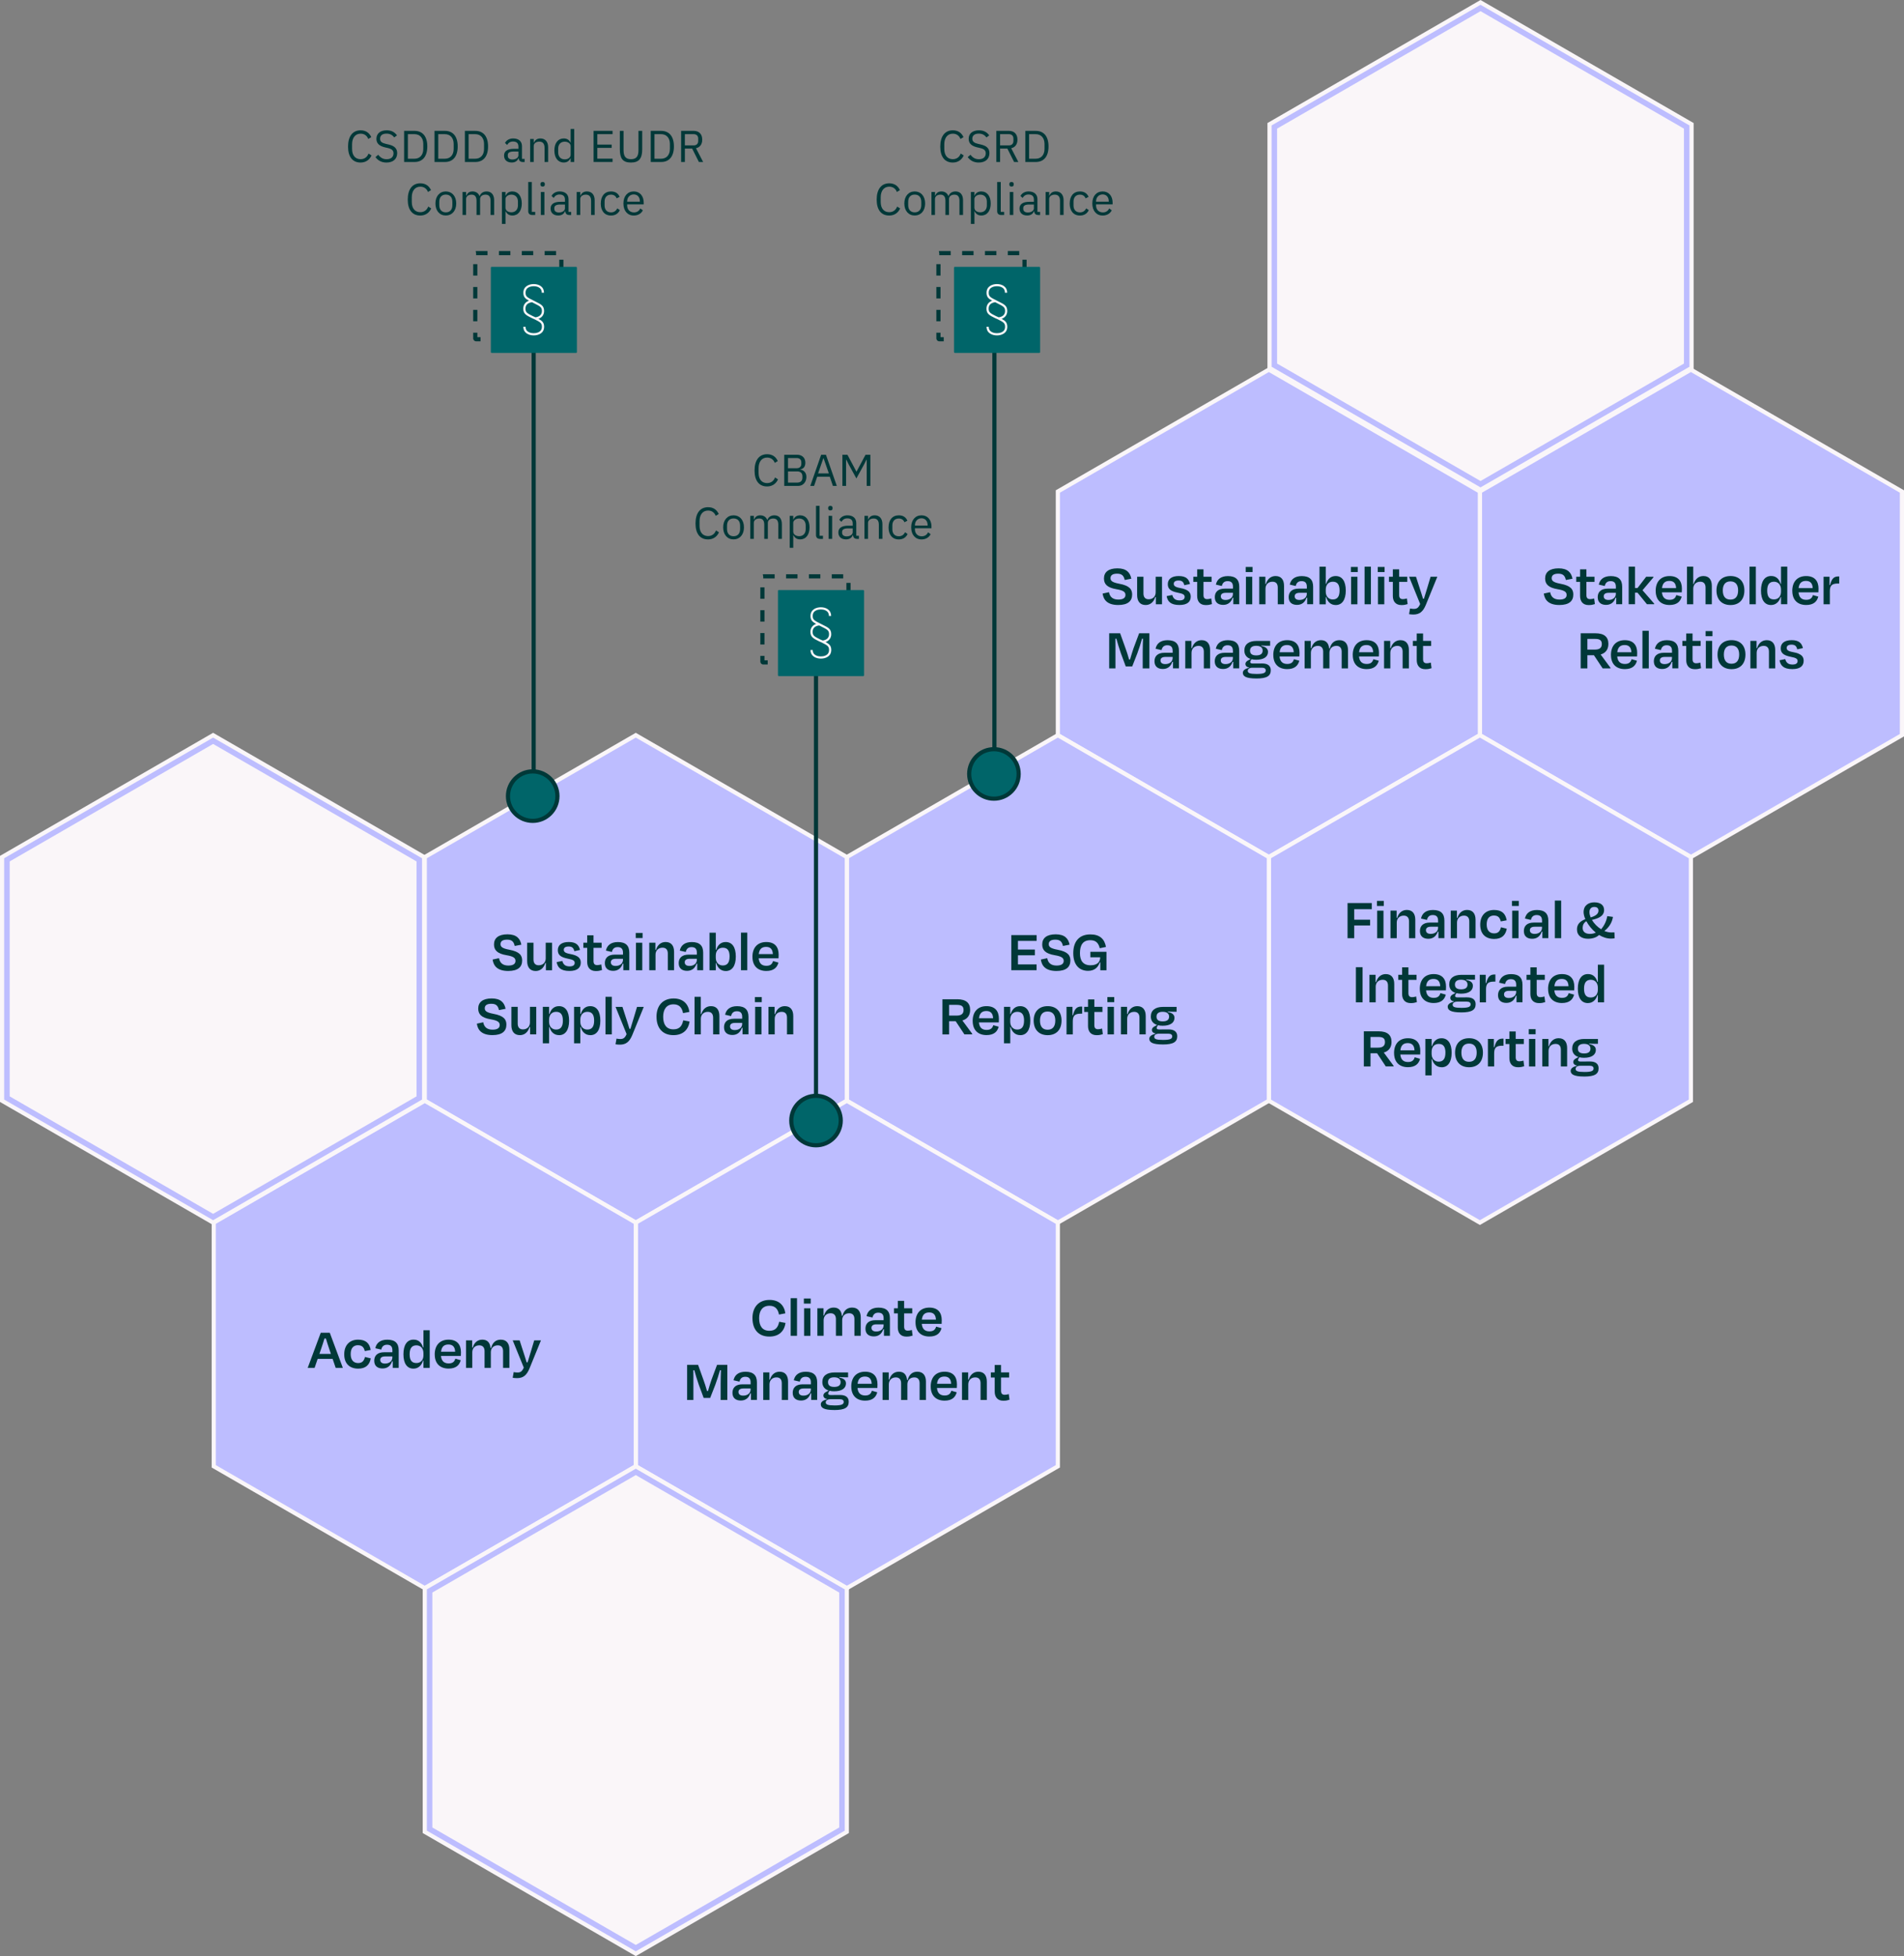 <?xml version="1.0" encoding="UTF-8"?>
<svg id="Layer_2" data-name="Layer 2" xmlns="http://www.w3.org/2000/svg" viewBox="0 0 686.6 705.31">
  <rect x="0" y="0" width="686.6" height="705.31" fill="#808080" stroke="none"/>
  <defs>
    <style>
      .cls-1 {
        stroke: #faf6f9;
      }

      .cls-1, .cls-2, .cls-3, .cls-4 {
        fill: none;
      }

      .cls-1, .cls-2, .cls-3, .cls-4, .cls-5 {
        stroke-miterlimit: 10;
        stroke-width: 1.5px;
      }

      .cls-2, .cls-4, .cls-5 {
        stroke: #003838;
      }

      .cls-3 {
        stroke: #bdbdff;
      }

      .cls-6, .cls-7 {
        fill: #faf6f9;
      }

      .cls-8 {
        fill: #bdbdff;
      }

      .cls-4 {
        stroke-dasharray: 0 0 4.12 4.12;
      }

      .cls-5, .cls-9 {
        fill: #006569;
      }

      .cls-7, .cls-10, .cls-9 {
        stroke-width: 0px;
      }

      .cls-10 {
        fill: #003838;
      }
    </style>
  </defs>
  <g id="Ebene_1" data-name="Ebene 1">
    <g>
      <g>
        <polygon class="cls-8" points="533.66 177.22 533.66 265.09 609.75 309.02 685.85 265.09 685.85 177.22 609.75 133.28 533.66 177.22"/>
        <polygon class="cls-1" points="533.66 177.22 533.66 265.09 609.75 309.02 685.85 265.09 685.85 177.22 609.75 133.28 533.66 177.22"/>
      </g>
      <g>
        <polygon class="cls-8" points="381.47 177.22 381.47 265.09 457.56 309.02 533.66 265.09 533.66 177.22 457.56 133.28 381.47 177.22"/>
        <polygon class="cls-1" points="381.47 177.22 381.47 265.09 457.56 309.02 533.66 265.09 533.66 177.22 457.56 133.28 381.47 177.22"/>
      </g>
      <g>
        <polygon class="cls-8" points="457.56 309.03 457.56 396.9 533.66 440.83 609.75 396.9 609.75 309.03 533.66 265.09 457.56 309.03"/>
        <polygon class="cls-1" points="457.56 309.03 457.56 396.9 533.66 440.83 609.75 396.9 609.75 309.03 533.66 265.09 457.56 309.03"/>
      </g>
      <g>
        <polygon class="cls-8" points="305.37 309.03 305.37 396.9 381.47 440.83 457.56 396.9 457.56 309.03 381.47 265.09 305.37 309.03"/>
        <polygon class="cls-1" points="305.37 309.03 305.37 396.9 381.47 440.83 457.56 396.9 457.56 309.03 381.47 265.09 305.37 309.03"/>
      </g>
      <g>
        <polygon class="cls-8" points="153.18 309.03 153.18 396.9 229.27 440.83 305.37 396.9 305.37 309.03 229.27 265.09 153.18 309.03"/>
        <polygon class="cls-1" points="153.18 309.03 153.18 396.9 229.27 440.83 305.37 396.9 305.37 309.03 229.27 265.09 153.18 309.03"/>
      </g>
      <g>
        <polygon class="cls-8" points="229.27 440.84 229.27 528.71 305.37 572.64 381.47 528.71 381.47 440.84 305.37 396.91 229.27 440.84"/>
        <polygon class="cls-1" points="229.27 440.84 229.27 528.71 305.37 572.64 381.47 528.71 381.47 440.84 305.37 396.91 229.27 440.84"/>
      </g>
      <g>
        <polygon class="cls-8" points="77.08 440.84 77.08 528.71 153.18 572.64 229.27 528.71 229.27 440.84 153.18 396.91 77.08 440.84"/>
        <polygon class="cls-1" points="77.08 440.84 77.08 528.71 153.18 572.64 229.27 528.71 229.27 440.84 153.18 396.91 77.08 440.84"/>
      </g>
      <g>
        <path class="cls-10" d="m119.96,489.98h-5.41l-1.1,3.23h-2.49l4.71-12.67h3.25l4.71,12.67h-2.58l-1.1-3.23Zm-4.77-1.79h4.14l-.53-1.56c-.44-1.29-.89-2.72-1.27-3.99h-.53c-.38,1.27-.84,2.7-1.29,3.99l-.53,1.56Z"/>
        <path class="cls-10" d="m129.1,485.04c-1.63,0-2.64,1.04-2.64,3.21,0,2.01.93,3.23,2.7,3.23,1.6,0,2.15-.99,2.45-2.2l2.09.51c-.4,2.3-1.79,3.7-4.52,3.7-3.12,0-5.05-1.82-5.05-5.15s1.96-5.3,5-5.3c2.85,0,4.14,1.35,4.54,3.72l-2.13.4c-.29-1.27-.89-2.11-2.45-2.11Z"/>
        <path class="cls-10" d="m141.6,490.85h-.23c-.51,1.61-1.65,2.58-3.4,2.58s-3.02-.84-3.02-2.79c0-1.77,1.08-3.06,3.59-3.06h2.96v-.68c0-1.29-.53-2.03-1.92-2.03-1.16,0-1.84.59-2.09,1.75l-2.15-.49c.38-1.88,1.79-3.08,4.33-3.08,2.87,0,4.1,1.35,4.1,3.82v6.34h-2.15v-2.37Zm-.11-1.37v-.4h-2.58c-1.14,0-1.79.42-1.79,1.25,0,.72.44,1.33,1.73,1.33,1.58,0,2.64-.93,2.64-2.18Z"/>
        <path class="cls-10" d="m152.7,490.6h-.15c-.51,1.71-1.69,2.89-3.46,2.89-2.28,0-3.61-1.84-3.61-5.2s1.35-5.28,3.67-5.26c1.79-.02,2.89,1.12,3.4,2.85h.15v-6.23h2.26v13.56h-2.26v-2.62Zm0-1.9v-.76c0-1.71-.99-2.85-2.53-2.85-1.65,0-2.45,1.04-2.45,3.21s.76,3.17,2.45,3.17c1.52,0,2.53-1.08,2.53-2.77Z"/>
        <path class="cls-10" d="m156.76,488.38c0-3.36,1.9-5.34,5-5.34s4.46,1.82,4.46,4.54c0,.38,0,.82-.04,1.33h-7.16c.17,1.8,1.08,2.7,2.77,2.7,1.58,0,2.13-.76,2.41-1.71l1.94.55c-.46,1.79-1.71,3.02-4.37,3.02-3.04,0-5-1.77-5-5.09Zm2.28-.99h5.09c-.08-1.71-.84-2.6-2.43-2.6s-2.45.82-2.66,2.6Z"/>
        <path class="cls-10" d="m170.31,493.22h-2.26v-9.93h2.22v2.62h.19c.55-1.86,1.79-2.87,3.48-2.87,1.86,0,2.79,1.14,2.94,2.98h.23c.49-1.9,1.65-2.98,3.48-2.98,2.09,0,3.1,1.39,3.1,3.55v6.63h-2.28v-6.04c0-1.2-.55-2.09-1.88-2.09-1.56,0-2.53,1.01-2.53,2.51v5.62h-2.26v-6.04c0-1.2-.57-2.09-1.9-2.09-1.52,0-2.53,1.01-2.53,2.51v5.62Z"/>
        <path class="cls-10" d="m184.88,496.79l.36-2.05c.42.08.84.15,1.27.15,1.12,0,1.71-.27,2.37-1.77l-3.99-9.82h2.49l1.16,3.59c.4,1.25.95,2.89,1.37,4.33h.34c.44-1.48.93-3.06,1.31-4.29l1.08-3.63h2.43l-4.1,10.05c-1.01,2.47-2.24,3.57-4.52,3.57-.66,0-1.1-.06-1.56-.13Z"/>
      </g>
      <g>
        <path class="cls-10" d="m271.34,475.3c0-4.1,2.37-6.59,6.17-6.59,3.27,0,5.26,1.79,5.7,4.84l-2.3.44c-.38-2.05-1.44-3.17-3.44-3.17-2.58,0-3.72,1.88-3.72,4.48,0,2.79,1.14,4.54,3.7,4.54,2.13,0,3.1-1.14,3.53-3.25l2.28.42c-.42,3.06-2.45,4.92-5.81,4.92-3.89,0-6.1-2.53-6.1-6.63Z"/>
        <path class="cls-10" d="m287.41,481.65h-2.28v-13.56h2.28v13.56Z"/>
        <path class="cls-10" d="m289.88,470.04v-1.84h2.47v1.84h-2.47Zm.08,11.62v-9.93h2.28v9.93h-2.28Z"/>
        <path class="cls-10" d="m297.01,481.65h-2.26v-9.93h2.22v2.62h.19c.55-1.86,1.79-2.87,3.48-2.87,1.86,0,2.79,1.14,2.94,2.98h.23c.49-1.9,1.65-2.98,3.48-2.98,2.09,0,3.1,1.39,3.1,3.55v6.63h-2.28v-6.04c0-1.2-.55-2.09-1.88-2.09-1.56,0-2.53,1.01-2.53,2.51v5.62h-2.26v-6.04c0-1.2-.57-2.09-1.9-2.09-1.52,0-2.53,1.01-2.53,2.51v5.62Z"/>
        <path class="cls-10" d="m318.74,479.29h-.23c-.51,1.61-1.65,2.58-3.4,2.58s-3.02-.84-3.02-2.79c0-1.77,1.08-3.06,3.59-3.06h2.96v-.68c0-1.29-.53-2.03-1.92-2.03-1.16,0-1.84.59-2.09,1.75l-2.15-.49c.38-1.88,1.79-3.08,4.33-3.08,2.87,0,4.1,1.35,4.1,3.82v6.34h-2.15v-2.37Zm-.11-1.37v-.4h-2.58c-1.14,0-1.79.42-1.79,1.25,0,.72.44,1.33,1.73,1.33,1.58,0,2.64-.93,2.64-2.18Z"/>
        <path class="cls-10" d="m323.76,473.57h-1.39v-1.84h1.39v-2.68h2.28v2.68h2.92v1.84h-2.92v4.75c0,.97.36,1.48,1.35,1.48.51,0,.95-.11,1.44-.25l.27,2.03c-.74.23-1.25.36-2.24.36-2.18,0-3.1-1.44-3.1-3.29v-5.07Z"/>
        <path class="cls-10" d="m330.14,476.82c0-3.36,1.9-5.34,5-5.34s4.46,1.82,4.46,4.54c0,.38,0,.82-.04,1.33h-7.16c.17,1.8,1.08,2.7,2.77,2.7,1.58,0,2.13-.76,2.41-1.71l1.94.55c-.46,1.79-1.71,3.02-4.37,3.02-3.04,0-5-1.77-5-5.09Zm2.28-.99h5.09c-.08-1.71-.84-2.6-2.43-2.6s-2.45.82-2.66,2.6Z"/>
        <path class="cls-10" d="m250.02,504.78h-2.24v-12.67h3.95l1.96,5.47c.32.82.87,2.53,1.27,3.99h.34c.42-1.46.93-3.13,1.27-4.08l2.01-5.38h3.7v12.67h-2.41v-5.87c0-1.48.06-3.36.11-4.84h-.36c-.44,1.61-1.04,3.53-1.69,5.28l-1.84,4.71h-2.34l-1.77-4.79c-.65-1.86-1.18-3.63-1.6-5.2h-.36c.04,1.48.02,3.32.02,4.84v5.87Z"/>
        <path class="cls-10" d="m270.78,502.41h-.23c-.51,1.61-1.65,2.58-3.4,2.58s-3.02-.84-3.02-2.79c0-1.77,1.08-3.06,3.59-3.06h2.96v-.68c0-1.29-.53-2.03-1.92-2.03-1.16,0-1.84.59-2.09,1.75l-2.15-.49c.38-1.88,1.79-3.08,4.33-3.08,2.87,0,4.1,1.35,4.1,3.82v6.34h-2.15v-2.37Zm-.11-1.37v-.4h-2.58c-1.14,0-1.79.42-1.79,1.25,0,.72.44,1.33,1.73,1.33,1.58,0,2.64-.93,2.64-2.18Z"/>
        <path class="cls-10" d="m277.49,504.78h-2.26v-9.93h2.22v2.62h.19c.55-1.84,1.82-2.87,3.48-2.87,2.07,0,3.06,1.39,3.06,3.55v6.63h-2.26v-6.04c0-1.2-.53-2.09-1.9-2.09-1.52,0-2.53,1.01-2.53,2.51v5.62Z"/>
        <path class="cls-10" d="m292.51,502.41h-.23c-.51,1.61-1.65,2.58-3.4,2.58s-3.02-.84-3.02-2.79c0-1.77,1.08-3.06,3.59-3.06h2.96v-.68c0-1.29-.53-2.03-1.92-2.03-1.16,0-1.84.59-2.09,1.75l-2.15-.49c.38-1.88,1.79-3.08,4.33-3.08,2.87,0,4.1,1.35,4.1,3.82v6.34h-2.15v-2.37Zm-.11-1.37v-.4h-2.58c-1.14,0-1.79.42-1.79,1.25,0,.72.44,1.33,1.73,1.33,1.58,0,2.64-.93,2.64-2.18Z"/>
        <path class="cls-10" d="m300.85,508.41c-3.76,0-4.86-.8-4.86-2.07,0-.87.93-1.5,2.28-1.79v-.08c-.89-.17-1.35-.63-1.35-1.33,0-.53.42-.99,1.12-1.33l.76-.42c-1.48-.49-2.26-1.56-2.26-3.06,0-2.24,1.63-3.46,4.37-3.46h4.92v1.75h-1.14c-.53,0-1.16-.04-2.01-.11l-.02.19c1.31.25,2.41.8,2.41,2.11,0,1.77-1.5,2.85-4.27,2.85-.63,0-1.18-.06-1.67-.19l-.23.36c-.15.25-.25.42-.25.63,0,.4.32.55.97.55,1.12,0,2.26-.02,3.34-.02,2.09,0,3.1.91,3.1,2.45,0,2.01-1.29,2.98-5.22,2.98Zm3.4-2.92c0-.57-.4-.97-1.37-.97h-3.48c-1.08,0-1.63.55-1.63,1.1,0,.8.63,1.14,3.21,1.14s3.27-.42,3.27-1.27Zm-5.66-7.14c0,1.06.59,1.73,2.24,1.73s2.3-.68,2.3-1.73-.76-1.73-2.32-1.73-2.22.7-2.22,1.73Z"/>
        <path class="cls-10" d="m306.97,499.94c0-3.36,1.9-5.34,5-5.34s4.46,1.82,4.46,4.54c0,.38,0,.82-.04,1.33h-7.16c.17,1.8,1.08,2.7,2.77,2.7,1.58,0,2.13-.76,2.41-1.71l1.94.55c-.46,1.79-1.71,3.02-4.37,3.02-3.04,0-5-1.77-5-5.09Zm2.28-.99h5.09c-.08-1.71-.84-2.6-2.43-2.6s-2.45.82-2.66,2.6Z"/>
        <path class="cls-10" d="m320.52,504.78h-2.26v-9.93h2.22v2.62h.19c.55-1.86,1.79-2.87,3.48-2.87,1.86,0,2.79,1.14,2.94,2.98h.23c.49-1.9,1.65-2.98,3.48-2.98,2.09,0,3.1,1.39,3.1,3.55v6.63h-2.28v-6.04c0-1.2-.55-2.09-1.88-2.09-1.56,0-2.53,1.01-2.53,2.51v5.62h-2.26v-6.04c0-1.2-.57-2.09-1.9-2.09-1.52,0-2.53,1.01-2.53,2.51v5.62Z"/>
        <path class="cls-10" d="m335.62,499.94c0-3.36,1.9-5.34,5-5.34s4.46,1.82,4.46,4.54c0,.38,0,.82-.04,1.33h-7.16c.17,1.8,1.08,2.7,2.77,2.7,1.58,0,2.13-.76,2.41-1.71l1.94.55c-.46,1.79-1.71,3.02-4.37,3.02-3.04,0-5-1.77-5-5.09Zm2.28-.99h5.09c-.08-1.71-.84-2.6-2.43-2.6s-2.45.82-2.66,2.6Z"/>
        <path class="cls-10" d="m349.17,504.78h-2.26v-9.93h2.22v2.62h.19c.55-1.84,1.82-2.87,3.48-2.87,2.07,0,3.06,1.39,3.06,3.55v6.63h-2.26v-6.04c0-1.2-.53-2.09-1.9-2.09-1.52,0-2.53,1.01-2.53,2.51v5.62Z"/>
        <path class="cls-10" d="m358.7,496.69h-1.39v-1.84h1.39v-2.68h2.28v2.68h2.92v1.84h-2.92v4.75c0,.97.36,1.48,1.35,1.48.51,0,.95-.11,1.44-.25l.27,2.03c-.74.23-1.25.36-2.24.36-2.18,0-3.1-1.44-3.1-3.29v-5.07Z"/>
      </g>
      <g>
        <path class="cls-10" d="m177.65,345.98l2.3-.49c.32,1.79,1.46,2.66,3.38,2.66,1.75,0,2.56-.63,2.56-1.67s-.7-1.63-3.19-2.05c-3.46-.57-4.56-1.9-4.56-3.89,0-2.26,1.6-3.65,4.86-3.65s4.58,1.52,5,3.74l-2.39.46c-.34-1.5-.97-2.28-2.75-2.28-1.61,0-2.37.59-2.37,1.6,0,.91.49,1.54,3.15,2.03,3.78.7,4.65,2.07,4.65,3.89,0,2.32-1.48,3.78-5.05,3.78-3.82-.02-5.28-1.79-5.6-4.14Z"/>
        <path class="cls-10" d="m196.85,347.23h-.21c-.55,1.84-1.82,2.89-3.46,2.89-2.09,0-3.08-1.42-3.08-3.57v-6.63h2.28v6.04c0,1.2.53,2.09,1.88,2.09,1.54,0,2.53-1.01,2.53-2.51v-5.62h2.28v9.93h-2.22v-2.62Z"/>
        <path class="cls-10" d="m200.73,346.91l2.05-.42c.32,1.2,1.01,1.96,2.62,1.96,1.2,0,1.84-.42,1.84-1.27,0-.78-.55-1.16-2.51-1.52-2.64-.53-3.57-1.42-3.57-3.06,0-1.79,1.31-2.94,3.95-2.94s3.65,1.12,4.05,2.87l-2.05.44c-.27-1.22-.87-1.69-2.05-1.69s-1.75.44-1.75,1.18c0,.7.42,1.18,2.3,1.52,2.94.55,3.82,1.54,3.82,3.1,0,1.84-1.22,3.02-4.08,3.02-3.21,0-4.27-1.31-4.62-3.21Z"/>
        <path class="cls-10" d="m211.75,341.76h-1.39v-1.84h1.39v-2.68h2.28v2.68h2.92v1.84h-2.92v4.75c0,.97.36,1.48,1.35,1.48.51,0,.95-.11,1.44-.25l.27,2.03c-.74.23-1.25.36-2.24.36-2.18,0-3.1-1.44-3.1-3.29v-5.07Z"/>
        <path class="cls-10" d="m224.76,347.48h-.23c-.51,1.6-1.65,2.58-3.4,2.58s-3.02-.84-3.02-2.79c0-1.77,1.08-3.06,3.59-3.06h2.96v-.68c0-1.29-.53-2.03-1.92-2.03-1.16,0-1.84.59-2.09,1.75l-2.15-.49c.38-1.88,1.79-3.08,4.33-3.08,2.87,0,4.1,1.35,4.1,3.82v6.33h-2.15v-2.37Zm-.11-1.37v-.4h-2.58c-1.14,0-1.79.42-1.79,1.25,0,.72.44,1.33,1.73,1.33,1.58,0,2.64-.93,2.64-2.18Z"/>
        <path class="cls-10" d="m229.25,338.23v-1.84h2.47v1.84h-2.47Zm.08,11.62v-9.93h2.28v9.93h-2.28Z"/>
        <path class="cls-10" d="m236.39,349.84h-2.26v-9.93h2.22v2.62h.19c.55-1.84,1.82-2.87,3.48-2.87,2.07,0,3.06,1.39,3.06,3.55v6.63h-2.26v-6.04c0-1.2-.53-2.09-1.9-2.09-1.52,0-2.53,1.01-2.53,2.51v5.62Z"/>
        <path class="cls-10" d="m251.4,347.48h-.23c-.51,1.6-1.65,2.58-3.4,2.58s-3.02-.84-3.02-2.79c0-1.77,1.08-3.06,3.59-3.06h2.96v-.68c0-1.29-.53-2.03-1.92-2.03-1.16,0-1.84.59-2.09,1.75l-2.15-.49c.38-1.88,1.79-3.08,4.33-3.08,2.87,0,4.1,1.35,4.1,3.82v6.33h-2.15v-2.37Zm-.11-1.37v-.4h-2.58c-1.14,0-1.79.42-1.79,1.25,0,.72.44,1.33,1.73,1.33,1.58,0,2.64-.93,2.64-2.18Z"/>
        <path class="cls-10" d="m258.12,342.5h.15c.53-1.71,1.63-2.83,3.42-2.83,2.34,0,3.65,1.86,3.65,5.24s-1.37,5.22-3.61,5.22c-1.82,0-2.98-1.18-3.46-2.91h-.15v2.64h-2.26v-13.56h2.26v6.21Zm4.98,2.41c0-2.15-.76-3.19-2.43-3.19-1.56,0-2.56,1.1-2.56,2.83v.76c0,1.67,1.01,2.81,2.53,2.81,1.67,0,2.45-1.08,2.45-3.21Z"/>
        <path class="cls-10" d="m269.48,349.84h-2.28v-13.56h2.28v13.56Z"/>
        <path class="cls-10" d="m271.33,345.01c0-3.36,1.9-5.34,5-5.34s4.46,1.82,4.46,4.54c0,.38,0,.82-.04,1.33h-7.16c.17,1.79,1.08,2.7,2.77,2.7,1.58,0,2.13-.76,2.41-1.71l1.94.55c-.46,1.79-1.71,3.02-4.37,3.02-3.04,0-5-1.77-5-5.09Zm2.28-.99h5.09c-.08-1.71-.84-2.6-2.43-2.6s-2.45.82-2.66,2.6Z"/>
        <path class="cls-10" d="m171.96,369.1l2.3-.49c.32,1.79,1.46,2.66,3.38,2.66,1.75,0,2.56-.63,2.56-1.67s-.7-1.63-3.19-2.05c-3.46-.57-4.56-1.9-4.56-3.89,0-2.26,1.6-3.65,4.86-3.65s4.58,1.52,5.01,3.74l-2.39.46c-.34-1.5-.97-2.28-2.75-2.28-1.61,0-2.37.59-2.37,1.6,0,.91.49,1.54,3.15,2.03,3.78.7,4.65,2.07,4.65,3.89,0,2.32-1.48,3.78-5.05,3.78-3.82-.02-5.28-1.79-5.6-4.14Z"/>
        <path class="cls-10" d="m191.16,370.35h-.21c-.55,1.84-1.82,2.89-3.46,2.89-2.09,0-3.08-1.42-3.08-3.57v-6.63h2.28v6.04c0,1.2.53,2.09,1.88,2.09,1.54,0,2.53-1.01,2.53-2.51v-5.62h2.28v9.93h-2.22v-2.62Z"/>
        <path class="cls-10" d="m201.61,373.24c-1.82,0-2.98-1.18-3.46-2.91h-.15v5.85h-2.26v-13.14h2.26v2.58h.15c.53-1.71,1.63-2.83,3.42-2.83,2.34,0,3.65,1.86,3.65,5.24s-1.37,5.22-3.61,5.22Zm1.37-5.22c0-2.15-.76-3.19-2.43-3.19-1.56,0-2.55,1.1-2.55,2.83v.76c0,1.67,1.01,2.81,2.53,2.81,1.67,0,2.45-1.08,2.45-3.21Z"/>
        <path class="cls-10" d="m212.88,373.24c-1.82,0-2.98-1.18-3.46-2.91h-.15v5.85h-2.26v-13.14h2.26v2.58h.15c.53-1.71,1.63-2.83,3.42-2.83,2.34,0,3.65,1.86,3.65,5.24s-1.37,5.22-3.61,5.22Zm1.37-5.22c0-2.15-.76-3.19-2.43-3.19-1.56,0-2.55,1.1-2.55,2.83v.76c0,1.67,1.01,2.81,2.53,2.81,1.67,0,2.45-1.08,2.45-3.21Z"/>
        <path class="cls-10" d="m220.63,372.97h-2.28v-13.56h2.28v13.56Z"/>
        <path class="cls-10" d="m221.96,376.54l.36-2.05c.42.08.84.15,1.27.15,1.12,0,1.71-.27,2.37-1.77l-3.99-9.82h2.49l1.16,3.59c.4,1.25.95,2.89,1.37,4.33h.34c.44-1.48.93-3.06,1.31-4.29l1.08-3.63h2.43l-4.1,10.05c-1.01,2.47-2.24,3.57-4.52,3.57-.66,0-1.1-.06-1.56-.13Z"/>
        <path class="cls-10" d="m236.74,366.61c0-4.1,2.37-6.59,6.17-6.59,3.27,0,5.26,1.79,5.7,4.84l-2.3.44c-.38-2.05-1.44-3.17-3.44-3.17-2.58,0-3.72,1.88-3.72,4.48,0,2.79,1.14,4.54,3.7,4.54,2.13,0,3.1-1.14,3.53-3.25l2.28.42c-.42,3.06-2.45,4.92-5.81,4.92-3.89,0-6.1-2.53-6.1-6.63Z"/>
        <path class="cls-10" d="m252.72,372.97h-2.26v-13.56h2.26v6.25h.17c.57-1.82,1.77-2.87,3.51-2.87,2.05,0,3.02,1.39,3.02,3.55v6.63h-2.26v-6.04c0-1.2-.55-2.09-1.88-2.09-1.54,0-2.55,1.01-2.55,2.51v5.62Z"/>
        <path class="cls-10" d="m267.74,370.6h-.23c-.51,1.6-1.65,2.58-3.4,2.58s-3.02-.84-3.02-2.79c0-1.77,1.08-3.06,3.59-3.06h2.96v-.68c0-1.29-.53-2.03-1.92-2.03-1.16,0-1.84.59-2.09,1.75l-2.15-.49c.38-1.88,1.79-3.08,4.33-3.08,2.87,0,4.1,1.35,4.1,3.82v6.33h-2.15v-2.37Zm-.11-1.37v-.4h-2.58c-1.14,0-1.79.42-1.79,1.25,0,.72.44,1.33,1.73,1.33,1.58,0,2.64-.93,2.64-2.18Z"/>
        <path class="cls-10" d="m272.23,361.35v-1.84h2.47v1.84h-2.47Zm.08,11.62v-9.93h2.28v9.93h-2.28Z"/>
        <path class="cls-10" d="m279.37,372.97h-2.26v-9.93h2.22v2.62h.19c.55-1.84,1.82-2.87,3.48-2.87,2.07,0,3.06,1.39,3.06,3.55v6.63h-2.26v-6.04c0-1.2-.53-2.09-1.9-2.09-1.52,0-2.53,1.01-2.53,2.51v5.62Z"/>
      </g>
      <g>
        <path class="cls-10" d="m364.68,337.17h9.14v2.09h-6.74v3.12h6.1v2.07h-6.1v3.29h6.72v2.09h-9.12v-12.67Z"/>
        <path class="cls-10" d="m375.34,345.98l2.3-.49c.32,1.79,1.46,2.66,3.38,2.66,1.75,0,2.56-.63,2.56-1.67s-.7-1.63-3.19-2.05c-3.46-.57-4.56-1.9-4.56-3.89,0-2.26,1.6-3.65,4.86-3.65s4.58,1.52,5.01,3.74l-2.39.46c-.34-1.5-.97-2.28-2.75-2.28-1.61,0-2.37.59-2.37,1.6,0,.91.49,1.54,3.15,2.03,3.78.7,4.65,2.07,4.65,3.89,0,2.32-1.48,3.78-5.05,3.78-3.82-.02-5.28-1.79-5.6-4.14Z"/>
        <path class="cls-10" d="m387.03,343.68c0-4.14,2.07-6.76,6.17-6.76,3.36,0,5.11,1.63,5.62,4.52l-2.24.46c-.46-1.92-1.44-2.89-3.4-2.89-2.7,0-3.74,1.8-3.74,4.67,0,2.7,1.12,4.37,3.82,4.37s3.48-1.44,3.48-2.89h-3.55v-1.96h5.81v6.65h-2.22v-2.83h-.21c-.55,1.71-1.82,3.04-4.2,3.04-3.15,0-5.34-2.13-5.34-6.38Z"/>
        <path class="cls-10" d="m344.63,368.22h-2.37v4.75h-2.41v-12.67h5.32c3.17,0,4.67,1.33,4.67,3.84,0,1.98-1.01,3.29-2.79,3.82l3.53,4.77v.23h-2.81l-3.15-4.75Zm-2.37-5.89v3.86h2.7c1.65,0,2.51-.63,2.51-1.98s-.65-1.88-2.47-1.88h-2.75Z"/>
        <path class="cls-10" d="m350.75,368.13c0-3.36,1.9-5.34,5-5.34s4.46,1.82,4.46,4.54c0,.38,0,.82-.04,1.33h-7.16c.17,1.79,1.08,2.7,2.77,2.7,1.58,0,2.13-.76,2.41-1.71l1.94.55c-.46,1.79-1.71,3.02-4.37,3.02-3.04,0-5-1.77-5-5.09Zm2.28-.99h5.09c-.08-1.71-.84-2.6-2.43-2.6s-2.45.82-2.66,2.6Z"/>
        <path class="cls-10" d="m367.92,373.24c-1.82,0-2.98-1.18-3.46-2.91h-.15v5.85h-2.26v-13.14h2.26v2.58h.15c.53-1.71,1.63-2.83,3.42-2.83,2.34,0,3.65,1.86,3.65,5.24s-1.37,5.22-3.61,5.22Zm1.37-5.22c0-2.15-.76-3.19-2.43-3.19-1.56,0-2.56,1.1-2.56,2.83v.76c0,1.67,1.01,2.81,2.53,2.81,1.67,0,2.45-1.08,2.45-3.21Z"/>
        <path class="cls-10" d="m372.75,367.99c0-3.27,1.96-5.2,5.05-5.2s5,1.92,5,5.2-1.86,5.26-5,5.26-5.05-2.01-5.05-5.26Zm2.28-.02c0,2.05.84,3.32,2.75,3.32s2.77-1.27,2.77-3.32-.93-3.25-2.77-3.25-2.75,1.2-2.75,3.25Z"/>
        <path class="cls-10" d="m384.6,372.97v-9.93h2.15v2.98l.19.02c.57-2.41,1.5-3.1,2.94-3.1h.36v2.56h-.55c-2.09,0-2.83.74-2.83,2.77v4.71h-2.26Z"/>
        <path class="cls-10" d="m392.35,364.88h-1.39v-1.84h1.39v-2.68h2.28v2.68h2.92v1.84h-2.92v4.75c0,.97.36,1.48,1.35,1.48.51,0,.95-.11,1.44-.25l.27,2.03c-.74.23-1.25.36-2.24.36-2.18,0-3.1-1.44-3.1-3.29v-5.07Z"/>
        <path class="cls-10" d="m399.33,361.35v-1.84h2.47v1.84h-2.47Zm.08,11.62v-9.93h2.28v9.93h-2.28Z"/>
        <path class="cls-10" d="m406.47,372.97h-2.26v-9.93h2.22v2.62h.19c.55-1.84,1.82-2.87,3.48-2.87,2.07,0,3.06,1.39,3.06,3.55v6.63h-2.26v-6.04c0-1.2-.53-2.09-1.9-2.09-1.52,0-2.53,1.01-2.53,2.51v5.62Z"/>
        <path class="cls-10" d="m419.31,376.6c-3.76,0-4.86-.8-4.86-2.07,0-.87.93-1.5,2.28-1.79v-.08c-.89-.17-1.35-.63-1.35-1.33,0-.53.42-.99,1.12-1.33l.76-.42c-1.48-.49-2.26-1.56-2.26-3.06,0-2.24,1.63-3.46,4.37-3.46h4.92v1.75h-1.14c-.53,0-1.16-.04-2.01-.11l-.02.19c1.31.25,2.41.8,2.41,2.11,0,1.77-1.5,2.85-4.27,2.85-.63,0-1.18-.06-1.67-.19l-.23.36c-.15.25-.25.42-.25.63,0,.4.32.55.97.55,1.12,0,2.26-.02,3.34-.02,2.09,0,3.1.91,3.1,2.45,0,2.01-1.29,2.98-5.22,2.98Zm3.4-2.91c0-.57-.4-.97-1.37-.97h-3.48c-1.08,0-1.63.55-1.63,1.1,0,.8.63,1.14,3.21,1.14s3.27-.42,3.27-1.27Zm-5.66-7.14c0,1.06.59,1.73,2.24,1.73s2.3-.68,2.3-1.73-.76-1.73-2.32-1.73-2.22.7-2.22,1.73Z"/>
      </g>
      <g>
        <path class="cls-10" d="m488.35,333.7v4.58h-2.41v-12.67h8.74v2.22h-6.33v3.78h5.72v2.09h-5.72Z"/>
        <path class="cls-10" d="m496.54,326.67v-1.84h2.47v1.84h-2.47Zm.08,11.62v-9.93h2.28v9.93h-2.28Z"/>
        <path class="cls-10" d="m503.68,338.28h-2.26v-9.93h2.22v2.62h.19c.55-1.84,1.82-2.87,3.48-2.87,2.07,0,3.06,1.39,3.06,3.55v6.63h-2.26v-6.04c0-1.2-.53-2.09-1.9-2.09-1.52,0-2.53,1.01-2.53,2.51v5.62Z"/>
        <path class="cls-10" d="m518.69,335.92h-.23c-.51,1.6-1.65,2.58-3.4,2.58s-3.02-.84-3.02-2.79c0-1.77,1.08-3.06,3.59-3.06h2.96v-.68c0-1.29-.53-2.03-1.92-2.03-1.16,0-1.84.59-2.09,1.75l-2.15-.49c.38-1.88,1.79-3.08,4.33-3.08,2.87,0,4.1,1.35,4.1,3.82v6.33h-2.15v-2.37Zm-.11-1.37v-.4h-2.58c-1.14,0-1.79.42-1.79,1.25,0,.72.44,1.33,1.73,1.33,1.58,0,2.64-.93,2.64-2.18Z"/>
        <path class="cls-10" d="m525.41,338.28h-2.26v-9.93h2.22v2.62h.19c.55-1.84,1.82-2.87,3.48-2.87,2.07,0,3.06,1.39,3.06,3.55v6.63h-2.26v-6.04c0-1.2-.53-2.09-1.9-2.09-1.52,0-2.53,1.01-2.53,2.51v5.62Z"/>
        <path class="cls-10" d="m538.75,330.11c-1.63,0-2.64,1.04-2.64,3.21,0,2.01.93,3.23,2.7,3.23,1.6,0,2.15-.99,2.45-2.2l2.09.51c-.4,2.3-1.79,3.7-4.52,3.7-3.13,0-5.05-1.82-5.05-5.15s1.96-5.3,5-5.3c2.85,0,4.14,1.35,4.54,3.72l-2.13.4c-.3-1.27-.89-2.11-2.45-2.11Z"/>
        <path class="cls-10" d="m545.23,326.67v-1.84h2.47v1.84h-2.47Zm.08,11.62v-9.93h2.28v9.93h-2.28Z"/>
        <path class="cls-10" d="m556.17,335.92h-.23c-.51,1.6-1.65,2.58-3.4,2.58s-3.02-.84-3.02-2.79c0-1.77,1.08-3.06,3.59-3.06h2.96v-.68c0-1.29-.53-2.03-1.92-2.03-1.16,0-1.84.59-2.09,1.75l-2.15-.49c.38-1.88,1.79-3.08,4.33-3.08,2.87,0,4.1,1.35,4.1,3.82v6.33h-2.15v-2.37Zm-.11-1.37v-.4h-2.58c-1.14,0-1.79.42-1.79,1.25,0,.72.44,1.33,1.73,1.33,1.58,0,2.64-.93,2.64-2.18Z"/>
        <path class="cls-10" d="m562.97,338.28h-2.28v-13.56h2.28v13.56Z"/>
        <path class="cls-10" d="m582.25,338.32c-.49.08-.95.11-1.35.11-1.5,0-2.96-.51-4.27-1.31-.87.87-2.32,1.37-3.97,1.37-2.34,0-3.99-1.14-3.99-3.4,0-1.94,1.25-2.98,3.02-3.67-.4-.91-.63-1.79-.63-2.53,0-2.47,1.84-3.53,3.84-3.53,2.49,0,3.55,1.18,3.55,2.79,0,2.34-2.43,3.1-4.39,3.53.76,1.29,1.92,2.51,3.32,3.38,1.22-1.44,1.92-3.02,2.22-4.73l2.05.28c-.34,2.09-1.44,3.78-3.1,5.07.8.34,1.65.53,2.51.53.27,0,.74,0,1.12-.02l.08,2.15Zm-6.8-2.05c-1.44-1.16-2.62-2.66-3.4-4.12-.93.57-1.33,1.42-1.33,2.43,0,1.27.84,2.15,2.6,2.15.89,0,1.54-.17,2.13-.46Zm-1.84-5.47c1.86-.57,2.81-1.31,2.81-2.45,0-.8-.44-1.33-1.48-1.33-1.12,0-1.77.68-1.77,1.86,0,.59.17,1.25.44,1.92Z"/>
        <path class="cls-10" d="m488.95,361.41v-12.67h2.41v12.67h-2.41Z"/>
        <path class="cls-10" d="m496.09,361.41h-2.26v-9.93h2.22v2.62h.19c.55-1.84,1.82-2.87,3.48-2.87,2.07,0,3.06,1.39,3.06,3.55v6.63h-2.26v-6.04c0-1.2-.53-2.09-1.9-2.09-1.52,0-2.53,1.01-2.53,2.51v5.62Z"/>
        <path class="cls-10" d="m505.61,353.32h-1.39v-1.84h1.39v-2.68h2.28v2.68h2.92v1.84h-2.92v4.75c0,.97.36,1.48,1.35,1.48.51,0,.95-.11,1.44-.25l.27,2.03c-.74.23-1.25.36-2.24.36-2.18,0-3.1-1.44-3.1-3.29v-5.07Z"/>
        <path class="cls-10" d="m511.99,356.57c0-3.36,1.9-5.34,5-5.34s4.46,1.82,4.46,4.54c0,.38,0,.82-.04,1.33h-7.16c.17,1.79,1.08,2.7,2.77,2.7,1.58,0,2.13-.76,2.41-1.71l1.94.55c-.46,1.79-1.71,3.02-4.37,3.02-3.04,0-5-1.77-5-5.09Zm2.28-.99h5.09c-.08-1.71-.84-2.6-2.43-2.6s-2.45.82-2.66,2.6Z"/>
        <path class="cls-10" d="m526.92,365.04c-3.76,0-4.86-.8-4.86-2.07,0-.87.93-1.5,2.28-1.79v-.08c-.89-.17-1.35-.63-1.35-1.33,0-.53.42-.99,1.12-1.33l.76-.42c-1.48-.49-2.26-1.56-2.26-3.06,0-2.24,1.63-3.46,4.37-3.46h4.92v1.75h-1.14c-.53,0-1.16-.04-2.01-.11l-.02.19c1.31.25,2.41.8,2.41,2.11,0,1.77-1.5,2.85-4.27,2.85-.63,0-1.18-.06-1.67-.19l-.23.36c-.15.25-.25.42-.25.63,0,.4.32.55.97.55,1.12,0,2.26-.02,3.34-.02,2.09,0,3.1.91,3.1,2.45,0,2.01-1.29,2.98-5.22,2.98Zm3.4-2.91c0-.57-.4-.97-1.37-.97h-3.48c-1.08,0-1.63.55-1.63,1.1,0,.8.63,1.14,3.21,1.14s3.27-.42,3.27-1.27Zm-5.66-7.14c0,1.06.59,1.73,2.24,1.73s2.3-.68,2.3-1.73-.76-1.73-2.32-1.73-2.22.7-2.22,1.73Z"/>
        <path class="cls-10" d="m533.61,361.41v-9.93h2.15v2.98l.19.02c.57-2.41,1.5-3.1,2.94-3.1h.36v2.56h-.55c-2.09,0-2.83.74-2.83,2.77v4.71h-2.26Z"/>
        <path class="cls-10" d="m546.85,359.04h-.23c-.51,1.6-1.65,2.58-3.4,2.58s-3.02-.84-3.02-2.79c0-1.77,1.08-3.06,3.59-3.06h2.96v-.68c0-1.29-.53-2.03-1.92-2.03-1.16,0-1.84.59-2.09,1.75l-2.15-.49c.38-1.88,1.79-3.08,4.33-3.08,2.87,0,4.1,1.35,4.1,3.82v6.33h-2.15v-2.37Zm-.11-1.37v-.4h-2.58c-1.14,0-1.79.42-1.79,1.25,0,.72.44,1.33,1.73,1.33,1.58,0,2.64-.93,2.64-2.18Z"/>
        <path class="cls-10" d="m551.87,353.32h-1.39v-1.84h1.39v-2.68h2.28v2.68h2.92v1.84h-2.92v4.75c0,.97.36,1.48,1.35,1.48.51,0,.95-.11,1.44-.25l.27,2.03c-.74.23-1.25.36-2.24.36-2.18,0-3.1-1.44-3.1-3.29v-5.07Z"/>
        <path class="cls-10" d="m558.25,356.57c0-3.36,1.9-5.34,5-5.34s4.46,1.82,4.46,4.54c0,.38,0,.82-.04,1.33h-7.16c.17,1.79,1.08,2.7,2.77,2.7,1.58,0,2.13-.76,2.41-1.71l1.94.55c-.46,1.79-1.71,3.02-4.37,3.02-3.04,0-5-1.77-5-5.09Zm2.28-.99h5.09c-.08-1.71-.84-2.6-2.43-2.6s-2.45.82-2.66,2.6Z"/>
        <path class="cls-10" d="m576.2,358.79h-.15c-.51,1.71-1.69,2.89-3.46,2.89-2.28,0-3.61-1.84-3.61-5.2s1.35-5.28,3.67-5.26c1.79-.02,2.89,1.12,3.4,2.85h.15v-6.23h2.26v13.56h-2.26v-2.62Zm0-1.9v-.76c0-1.71-.99-2.85-2.53-2.85-1.65,0-2.45,1.04-2.45,3.21s.76,3.17,2.45,3.17c1.52,0,2.53-1.08,2.53-2.77Z"/>
        <path class="cls-10" d="m496.59,379.78h-2.37v4.75h-2.41v-12.67h5.32c3.17,0,4.67,1.33,4.67,3.84,0,1.98-1.01,3.29-2.79,3.82l3.53,4.77v.23h-2.81l-3.15-4.75Zm-2.37-5.89v3.86h2.7c1.65,0,2.51-.63,2.51-1.98s-.65-1.88-2.47-1.88h-2.75Z"/>
        <path class="cls-10" d="m502.71,379.7c0-3.36,1.9-5.34,5-5.34s4.46,1.82,4.46,4.54c0,.38,0,.82-.04,1.33h-7.16c.17,1.79,1.08,2.7,2.77,2.7,1.58,0,2.13-.76,2.41-1.71l1.94.55c-.46,1.79-1.71,3.02-4.37,3.02-3.04,0-5-1.77-5-5.09Zm2.28-.99h5.09c-.08-1.71-.84-2.6-2.43-2.6s-2.45.82-2.66,2.6Z"/>
        <path class="cls-10" d="m519.87,384.81c-1.82,0-2.98-1.18-3.46-2.91h-.15v5.85h-2.26v-13.14h2.26v2.58h.15c.53-1.71,1.63-2.83,3.42-2.83,2.34,0,3.65,1.86,3.65,5.24s-1.37,5.22-3.61,5.22Zm1.37-5.22c0-2.15-.76-3.19-2.43-3.19-1.56,0-2.56,1.1-2.56,2.83v.76c0,1.67,1.01,2.81,2.53,2.81,1.67,0,2.45-1.08,2.45-3.21Z"/>
        <path class="cls-10" d="m524.71,379.55c0-3.27,1.96-5.2,5.05-5.2s5,1.92,5,5.2-1.86,5.26-5,5.26-5.05-2.01-5.05-5.26Zm2.28-.02c0,2.05.84,3.32,2.75,3.32s2.77-1.27,2.77-3.32-.93-3.25-2.77-3.25-2.75,1.2-2.75,3.25Z"/>
        <path class="cls-10" d="m536.55,384.53v-9.93h2.15v2.98l.19.02c.57-2.41,1.5-3.1,2.94-3.1h.36v2.56h-.55c-2.09,0-2.83.74-2.83,2.77v4.71h-2.26Z"/>
        <path class="cls-10" d="m544.3,376.44h-1.39v-1.84h1.39v-2.68h2.28v2.68h2.92v1.84h-2.92v4.75c0,.97.36,1.48,1.35,1.48.51,0,.95-.11,1.44-.25l.27,2.03c-.74.23-1.25.36-2.24.36-2.18,0-3.1-1.44-3.1-3.29v-5.07Z"/>
        <path class="cls-10" d="m551.29,372.92v-1.84h2.47v1.84h-2.47Zm.08,11.62v-9.93h2.28v9.93h-2.28Z"/>
        <path class="cls-10" d="m558.43,384.53h-2.26v-9.93h2.22v2.62h.19c.55-1.84,1.82-2.87,3.48-2.87,2.07,0,3.06,1.39,3.06,3.55v6.63h-2.26v-6.04c0-1.2-.53-2.09-1.9-2.09-1.52,0-2.53,1.01-2.53,2.51v5.62Z"/>
        <path class="cls-10" d="m571.26,388.16c-3.76,0-4.86-.8-4.86-2.07,0-.87.93-1.5,2.28-1.79v-.08c-.89-.17-1.35-.63-1.35-1.33,0-.53.42-.99,1.12-1.33l.76-.42c-1.48-.49-2.26-1.56-2.26-3.06,0-2.24,1.63-3.46,4.37-3.46h4.92v1.75h-1.14c-.53,0-1.16-.04-2.01-.11l-.02.19c1.31.25,2.41.8,2.41,2.11,0,1.77-1.5,2.85-4.27,2.85-.63,0-1.18-.06-1.67-.19l-.23.36c-.15.25-.25.42-.25.63,0,.4.32.55.97.55,1.12,0,2.26-.02,3.34-.02,2.09,0,3.1.91,3.1,2.45,0,2.01-1.29,2.98-5.22,2.98Zm3.4-2.91c0-.57-.4-.97-1.37-.97h-3.48c-1.08,0-1.63.55-1.63,1.1,0,.8.63,1.14,3.21,1.14s3.27-.42,3.27-1.27Zm-5.66-7.14c0,1.06.59,1.73,2.24,1.73s2.3-.68,2.3-1.73-.76-1.73-2.32-1.73-2.22.7-2.22,1.73Z"/>
      </g>
      <g>
        <path class="cls-10" d="m397.61,214.02l2.3-.49c.32,1.79,1.46,2.66,3.38,2.66,1.75,0,2.56-.63,2.56-1.67s-.7-1.63-3.19-2.05c-3.46-.57-4.56-1.9-4.56-3.89,0-2.26,1.6-3.65,4.86-3.65s4.58,1.52,5.01,3.74l-2.39.46c-.34-1.5-.97-2.28-2.75-2.28-1.61,0-2.37.59-2.37,1.6,0,.91.49,1.54,3.15,2.03,3.78.7,4.65,2.07,4.65,3.89,0,2.32-1.48,3.78-5.05,3.78-3.82-.02-5.28-1.79-5.6-4.14Z"/>
        <path class="cls-10" d="m416.81,215.26h-.21c-.55,1.84-1.82,2.89-3.46,2.89-2.09,0-3.08-1.42-3.08-3.57v-6.63h2.28v6.04c0,1.2.53,2.09,1.88,2.09,1.54,0,2.53-1.01,2.53-2.51v-5.62h2.28v9.93h-2.22v-2.62Z"/>
        <path class="cls-10" d="m420.69,214.95l2.05-.42c.32,1.2,1.01,1.96,2.62,1.96,1.2,0,1.84-.42,1.84-1.27,0-.78-.55-1.16-2.51-1.52-2.64-.53-3.57-1.42-3.57-3.06,0-1.79,1.31-2.94,3.95-2.94s3.65,1.12,4.05,2.87l-2.05.44c-.27-1.22-.87-1.69-2.05-1.69s-1.75.44-1.75,1.18c0,.7.42,1.18,2.3,1.52,2.94.55,3.82,1.54,3.82,3.1,0,1.84-1.22,3.02-4.08,3.02-3.21,0-4.27-1.31-4.62-3.21Z"/>
        <path class="cls-10" d="m431.71,209.8h-1.39v-1.84h1.39v-2.68h2.28v2.68h2.92v1.84h-2.92v4.75c0,.97.36,1.48,1.35,1.48.51,0,.95-.11,1.44-.25l.27,2.03c-.74.23-1.25.36-2.24.36-2.18,0-3.1-1.44-3.1-3.29v-5.07Z"/>
        <path class="cls-10" d="m444.72,215.52h-.23c-.51,1.6-1.65,2.58-3.4,2.58s-3.02-.84-3.02-2.79c0-1.77,1.08-3.06,3.59-3.06h2.96v-.68c0-1.29-.53-2.03-1.92-2.03-1.16,0-1.84.59-2.09,1.75l-2.15-.49c.38-1.88,1.79-3.08,4.33-3.08,2.87,0,4.1,1.35,4.1,3.82v6.33h-2.15v-2.37Zm-.11-1.37v-.4h-2.58c-1.14,0-1.79.42-1.79,1.25,0,.72.44,1.33,1.73,1.33,1.58,0,2.64-.93,2.64-2.18Z"/>
        <path class="cls-10" d="m449.21,206.27v-1.84h2.47v1.84h-2.47Zm.08,11.62v-9.93h2.28v9.93h-2.28Z"/>
        <path class="cls-10" d="m456.35,217.88h-2.26v-9.93h2.22v2.62h.19c.55-1.84,1.82-2.87,3.48-2.87,2.07,0,3.06,1.39,3.06,3.55v6.63h-2.26v-6.04c0-1.2-.53-2.09-1.9-2.09-1.52,0-2.53,1.01-2.53,2.51v5.62Z"/>
        <path class="cls-10" d="m471.36,215.52h-.23c-.51,1.6-1.65,2.58-3.4,2.58s-3.02-.84-3.02-2.79c0-1.77,1.08-3.06,3.59-3.06h2.96v-.68c0-1.29-.53-2.03-1.92-2.03-1.16,0-1.84.59-2.09,1.75l-2.15-.49c.38-1.88,1.79-3.08,4.33-3.08,2.87,0,4.1,1.35,4.1,3.82v6.33h-2.15v-2.37Zm-.11-1.37v-.4h-2.58c-1.14,0-1.79.42-1.79,1.25,0,.72.44,1.33,1.73,1.33,1.58,0,2.64-.93,2.64-2.18Z"/>
        <path class="cls-10" d="m478.08,210.53h.15c.53-1.71,1.63-2.83,3.42-2.83,2.34,0,3.65,1.86,3.65,5.24s-1.37,5.22-3.61,5.22c-1.82,0-2.98-1.18-3.46-2.91h-.15v2.64h-2.26v-13.56h2.26v6.21Zm4.98,2.41c0-2.15-.76-3.19-2.43-3.19-1.56,0-2.55,1.1-2.55,2.83v.76c0,1.67,1.01,2.81,2.53,2.81,1.67,0,2.45-1.08,2.45-3.21Z"/>
        <path class="cls-10" d="m487.14,206.27v-1.84h2.47v1.84h-2.47Zm.08,11.62v-9.93h2.28v9.93h-2.28Z"/>
        <path class="cls-10" d="m494.36,217.88h-2.28v-13.56h2.28v13.56Z"/>
        <path class="cls-10" d="m496.83,206.27v-1.84h2.47v1.84h-2.47Zm.08,11.62v-9.93h2.28v9.93h-2.28Z"/>
        <path class="cls-10" d="m502.27,209.8h-1.39v-1.84h1.39v-2.68h2.28v2.68h2.92v1.84h-2.92v4.75c0,.97.36,1.48,1.35,1.48.51,0,.95-.11,1.44-.25l.27,2.03c-.74.23-1.25.36-2.24.36-2.18,0-3.1-1.44-3.1-3.29v-5.07Z"/>
        <path class="cls-10" d="m508.12,221.45l.36-2.05c.42.08.84.15,1.27.15,1.12,0,1.71-.27,2.37-1.77l-3.99-9.82h2.49l1.16,3.59c.4,1.25.95,2.89,1.37,4.33h.34c.44-1.48.93-3.06,1.31-4.29l1.08-3.63h2.43l-4.1,10.05c-1.01,2.47-2.24,3.57-4.52,3.57-.66,0-1.1-.06-1.56-.13Z"/>
        <path class="cls-10" d="m402.22,241.01h-2.24v-12.67h3.95l1.96,5.47c.32.82.87,2.53,1.27,3.99h.34c.42-1.46.93-3.12,1.27-4.08l2.01-5.38h3.7v12.67h-2.41v-5.87c0-1.48.06-3.36.11-4.84h-.36c-.44,1.61-1.03,3.53-1.69,5.28l-1.84,4.71h-2.34l-1.77-4.79c-.65-1.86-1.18-3.63-1.6-5.2h-.36c.04,1.48.02,3.32.02,4.84v5.87Z"/>
        <path class="cls-10" d="m422.97,238.64h-.23c-.51,1.6-1.65,2.58-3.4,2.58s-3.02-.84-3.02-2.79c0-1.77,1.08-3.06,3.59-3.06h2.96v-.68c0-1.29-.53-2.03-1.92-2.03-1.16,0-1.84.59-2.09,1.75l-2.15-.49c.38-1.88,1.79-3.08,4.33-3.08,2.87,0,4.1,1.35,4.1,3.82v6.33h-2.15v-2.37Zm-.11-1.37v-.4h-2.58c-1.14,0-1.79.42-1.79,1.25,0,.72.44,1.33,1.73,1.33,1.58,0,2.64-.93,2.64-2.18Z"/>
        <path class="cls-10" d="m429.68,241.01h-2.26v-9.93h2.22v2.62h.19c.55-1.84,1.82-2.87,3.48-2.87,2.07,0,3.06,1.39,3.06,3.55v6.63h-2.26v-6.04c0-1.2-.53-2.09-1.9-2.09-1.52,0-2.53,1.01-2.53,2.51v5.62Z"/>
        <path class="cls-10" d="m444.7,238.64h-.23c-.51,1.6-1.65,2.58-3.4,2.58s-3.02-.84-3.02-2.79c0-1.77,1.08-3.06,3.59-3.06h2.96v-.68c0-1.29-.53-2.03-1.92-2.03-1.16,0-1.84.59-2.09,1.75l-2.15-.49c.38-1.88,1.79-3.08,4.33-3.08,2.87,0,4.1,1.35,4.1,3.82v6.33h-2.15v-2.37Zm-.11-1.37v-.4h-2.58c-1.14,0-1.79.42-1.79,1.25,0,.72.44,1.33,1.73,1.33,1.58,0,2.64-.93,2.64-2.18Z"/>
        <path class="cls-10" d="m453.04,244.64c-3.76,0-4.86-.8-4.86-2.07,0-.87.93-1.5,2.28-1.79v-.08c-.89-.17-1.35-.63-1.35-1.33,0-.53.42-.99,1.12-1.33l.76-.42c-1.48-.49-2.26-1.56-2.26-3.06,0-2.24,1.63-3.46,4.37-3.46h4.92v1.75h-1.14c-.53,0-1.16-.04-2.01-.11l-.02.19c1.31.25,2.41.8,2.41,2.11,0,1.77-1.5,2.85-4.27,2.85-.63,0-1.18-.06-1.67-.19l-.23.36c-.15.25-.25.42-.25.63,0,.4.32.55.97.55,1.12,0,2.26-.02,3.34-.02,2.09,0,3.1.91,3.1,2.45,0,2.01-1.29,2.98-5.22,2.98Zm3.4-2.91c0-.57-.4-.97-1.37-.97h-3.48c-1.08,0-1.63.55-1.63,1.1,0,.8.63,1.14,3.21,1.14s3.27-.42,3.27-1.27Zm-5.66-7.14c0,1.06.59,1.73,2.24,1.73s2.3-.68,2.3-1.73-.76-1.73-2.32-1.73-2.22.7-2.22,1.73Z"/>
        <path class="cls-10" d="m459.16,236.17c0-3.36,1.9-5.34,5-5.34s4.46,1.82,4.46,4.54c0,.38,0,.82-.04,1.33h-7.16c.17,1.79,1.08,2.7,2.77,2.7,1.58,0,2.13-.76,2.41-1.71l1.94.55c-.46,1.79-1.71,3.02-4.37,3.02-3.04,0-5-1.77-5-5.09Zm2.28-.99h5.09c-.08-1.71-.84-2.6-2.43-2.6s-2.45.82-2.66,2.6Z"/>
        <path class="cls-10" d="m472.72,241.01h-2.26v-9.93h2.22v2.62h.19c.55-1.86,1.79-2.87,3.48-2.87,1.86,0,2.79,1.14,2.94,2.98h.23c.49-1.9,1.65-2.98,3.48-2.98,2.09,0,3.1,1.39,3.1,3.55v6.63h-2.28v-6.04c0-1.2-.55-2.09-1.88-2.09-1.56,0-2.53,1.01-2.53,2.51v5.62h-2.26v-6.04c0-1.2-.57-2.09-1.9-2.09-1.52,0-2.53,1.01-2.53,2.51v5.62Z"/>
        <path class="cls-10" d="m487.81,236.17c0-3.36,1.9-5.34,5-5.34s4.46,1.82,4.46,4.54c0,.38,0,.82-.04,1.33h-7.16c.17,1.79,1.08,2.7,2.77,2.7,1.58,0,2.13-.76,2.41-1.71l1.94.55c-.46,1.79-1.71,3.02-4.37,3.02-3.04,0-5-1.77-5-5.09Zm2.28-.99h5.09c-.08-1.71-.84-2.6-2.43-2.6s-2.45.82-2.66,2.6Z"/>
        <path class="cls-10" d="m501.37,241.01h-2.26v-9.93h2.22v2.62h.19c.55-1.84,1.82-2.87,3.48-2.87,2.07,0,3.06,1.39,3.06,3.55v6.63h-2.26v-6.04c0-1.2-.53-2.09-1.9-2.09-1.52,0-2.53,1.01-2.53,2.51v5.62Z"/>
        <path class="cls-10" d="m510.89,232.92h-1.39v-1.84h1.39v-2.68h2.28v2.68h2.92v1.84h-2.92v4.75c0,.97.36,1.48,1.35,1.48.51,0,.95-.11,1.44-.25l.27,2.03c-.74.23-1.25.36-2.24.36-2.18,0-3.1-1.44-3.1-3.29v-5.07Z"/>
      </g>
      <g>
        <path class="cls-10" d="m556.7,214.02l2.3-.49c.32,1.79,1.46,2.66,3.38,2.66,1.75,0,2.56-.63,2.56-1.67s-.7-1.63-3.19-2.05c-3.46-.57-4.56-1.9-4.56-3.89,0-2.26,1.6-3.65,4.86-3.65s4.58,1.52,5.01,3.74l-2.39.46c-.34-1.5-.97-2.28-2.75-2.28-1.61,0-2.37.59-2.37,1.6,0,.91.49,1.54,3.15,2.03,3.78.7,4.65,2.07,4.65,3.89,0,2.32-1.48,3.78-5.05,3.78-3.82-.02-5.28-1.79-5.6-4.14Z"/>
        <path class="cls-10" d="m569.79,209.8h-1.39v-1.84h1.39v-2.68h2.28v2.68h2.92v1.84h-2.92v4.75c0,.97.36,1.48,1.35,1.48.51,0,.95-.11,1.44-.25l.27,2.03c-.74.23-1.25.36-2.24.36-2.18,0-3.1-1.44-3.1-3.29v-5.07Z"/>
        <path class="cls-10" d="m582.8,215.52h-.23c-.51,1.6-1.65,2.58-3.4,2.58s-3.02-.84-3.02-2.79c0-1.77,1.08-3.06,3.59-3.06h2.96v-.68c0-1.29-.53-2.03-1.92-2.03-1.16,0-1.84.59-2.09,1.75l-2.15-.49c.38-1.88,1.79-3.08,4.33-3.08,2.87,0,4.1,1.35,4.1,3.82v6.33h-2.15v-2.37Zm-.11-1.37v-.4h-2.58c-1.14,0-1.79.42-1.79,1.25,0,.72.44,1.33,1.73,1.33,1.58,0,2.64-.93,2.64-2.18Z"/>
        <path class="cls-10" d="m589.59,212.03h.91l3.13-4.08h2.6v.23l-3.93,4.65,4.2,4.81v.23h-2.6l-3.4-4.16h-.91v4.16h-2.28v-13.56h2.28v7.71Z"/>
        <path class="cls-10" d="m597.05,213.05c0-3.36,1.9-5.34,5-5.34s4.46,1.82,4.46,4.54c0,.38,0,.82-.04,1.33h-7.16c.17,1.79,1.08,2.7,2.77,2.7,1.58,0,2.13-.76,2.41-1.71l1.94.55c-.46,1.79-1.71,3.02-4.37,3.02-3.04,0-5-1.77-5-5.09Zm2.28-.99h5.09c-.08-1.71-.84-2.6-2.43-2.6s-2.45.82-2.66,2.6Z"/>
        <path class="cls-10" d="m610.6,217.88h-2.26v-13.56h2.26v6.25h.17c.57-1.82,1.77-2.87,3.51-2.87,2.05,0,3.02,1.39,3.02,3.55v6.63h-2.26v-6.04c0-1.2-.55-2.09-1.88-2.09-1.54,0-2.56,1.01-2.56,2.51v5.62Z"/>
        <path class="cls-10" d="m618.98,212.9c0-3.27,1.96-5.2,5.05-5.2s5.01,1.92,5.01,5.2-1.86,5.26-5.01,5.26-5.05-2.01-5.05-5.26Zm2.28-.02c0,2.05.84,3.32,2.75,3.32s2.77-1.27,2.77-3.32-.93-3.25-2.77-3.25-2.75,1.2-2.75,3.25Z"/>
        <path class="cls-10" d="m633.17,217.88h-2.28v-13.56h2.28v13.56Z"/>
        <path class="cls-10" d="m642.25,215.26h-.15c-.51,1.71-1.69,2.89-3.46,2.89-2.28,0-3.61-1.84-3.61-5.2s1.35-5.28,3.67-5.26c1.79-.02,2.89,1.12,3.4,2.85h.15v-6.23h2.26v13.56h-2.26v-2.62Zm0-1.9v-.76c0-1.71-.99-2.85-2.53-2.85-1.65,0-2.45,1.04-2.45,3.21s.76,3.17,2.45,3.17c1.52,0,2.53-1.08,2.53-2.77Z"/>
        <path class="cls-10" d="m646.31,213.05c0-3.36,1.9-5.34,5-5.34s4.46,1.82,4.46,4.54c0,.38,0,.82-.04,1.33h-7.16c.17,1.79,1.08,2.7,2.77,2.7,1.58,0,2.13-.76,2.41-1.71l1.94.55c-.46,1.79-1.71,3.02-4.37,3.02-3.04,0-5-1.77-5-5.09Zm2.28-.99h5.09c-.08-1.71-.84-2.6-2.43-2.6s-2.45.82-2.66,2.6Z"/>
        <path class="cls-10" d="m657.6,217.88v-9.93h2.15v2.98l.19.02c.57-2.41,1.5-3.1,2.94-3.1h.36v2.56h-.55c-2.09,0-2.83.74-2.83,2.77v4.71h-2.26Z"/>
        <path class="cls-10" d="m574.79,236.26h-2.37v4.75h-2.41v-12.67h5.32c3.17,0,4.67,1.33,4.67,3.84,0,1.98-1.01,3.29-2.79,3.82l3.53,4.77v.23h-2.81l-3.15-4.75Zm-2.37-5.89v3.86h2.7c1.65,0,2.51-.63,2.51-1.98s-.65-1.88-2.47-1.88h-2.75Z"/>
        <path class="cls-10" d="m580.92,236.17c0-3.36,1.9-5.34,5-5.34s4.46,1.82,4.46,4.54c0,.38,0,.82-.04,1.33h-7.16c.17,1.79,1.08,2.7,2.77,2.7,1.58,0,2.13-.76,2.41-1.71l1.94.55c-.46,1.79-1.71,3.02-4.37,3.02-3.04,0-5-1.77-5-5.09Zm2.28-.99h5.09c-.08-1.71-.84-2.6-2.43-2.6s-2.45.82-2.66,2.6Z"/>
        <path class="cls-10" d="m594.56,241.01h-2.28v-13.56h2.28v13.56Z"/>
        <path class="cls-10" d="m603.04,238.64h-.23c-.51,1.6-1.65,2.58-3.4,2.58s-3.02-.84-3.02-2.79c0-1.77,1.08-3.06,3.59-3.06h2.96v-.68c0-1.29-.53-2.03-1.92-2.03-1.16,0-1.84.59-2.09,1.75l-2.15-.49c.38-1.88,1.79-3.08,4.33-3.08,2.87,0,4.1,1.35,4.1,3.82v6.33h-2.15v-2.37Zm-.11-1.37v-.4h-2.58c-1.14,0-1.79.42-1.79,1.25,0,.72.44,1.33,1.73,1.33,1.58,0,2.64-.93,2.64-2.18Z"/>
        <path class="cls-10" d="m608.07,232.92h-1.39v-1.84h1.39v-2.68h2.28v2.68h2.92v1.84h-2.92v4.75c0,.97.36,1.48,1.35,1.48.51,0,.95-.11,1.44-.25l.27,2.03c-.74.23-1.25.36-2.24.36-2.18,0-3.1-1.44-3.1-3.29v-5.07Z"/>
        <path class="cls-10" d="m615.06,229.39v-1.84h2.47v1.84h-2.47Zm.08,11.62v-9.93h2.28v9.93h-2.28Z"/>
        <path class="cls-10" d="m619.36,236.02c0-3.27,1.96-5.2,5.05-5.2s5.01,1.92,5.01,5.2-1.86,5.26-5.01,5.26-5.05-2.01-5.05-5.26Zm2.28-.02c0,2.05.84,3.32,2.75,3.32s2.77-1.27,2.77-3.32-.93-3.25-2.77-3.25-2.75,1.2-2.75,3.25Z"/>
        <path class="cls-10" d="m633.47,241.01h-2.26v-9.93h2.22v2.62h.19c.55-1.84,1.82-2.87,3.48-2.87,2.07,0,3.06,1.39,3.06,3.55v6.63h-2.26v-6.04c0-1.2-.53-2.09-1.9-2.09-1.52,0-2.53,1.01-2.53,2.51v5.62Z"/>
        <path class="cls-10" d="m641.72,238.07l2.05-.42c.32,1.2,1.01,1.96,2.62,1.96,1.2,0,1.84-.42,1.84-1.27,0-.78-.55-1.16-2.51-1.52-2.64-.53-3.57-1.42-3.57-3.06,0-1.79,1.31-2.94,3.95-2.94s3.65,1.12,4.05,2.87l-2.05.44c-.27-1.22-.87-1.69-2.05-1.69s-1.75.44-1.75,1.18c0,.7.42,1.18,2.3,1.52,2.94.55,3.82,1.54,3.82,3.1,0,1.84-1.22,3.02-4.08,3.02-3.21,0-4.27-1.31-4.62-3.21Z"/>
      </g>
      <circle class="cls-5" cx="192.1" cy="287.06" r="8.92"/>
      <circle class="cls-5" cx="358.42" cy="279.06" r="8.92"/>
      <line class="cls-2" x1="192.44" y1="278.14" x2="192.44" y2="120.94"/>
      <line class="cls-2" x1="358.59" y1="269.81" x2="358.59" y2="120.94"/>
      <g>
        <g>
          <path class="cls-10" d="m125.51,52.86c0-3.75,1.69-5.87,4.52-5.87,1.87,0,3.15.9,3.86,2.46l-1.09.66c-.45-1.16-1.38-1.91-2.77-1.91-1.93,0-3.07,1.53-3.07,3.83v1.67c0,2.3,1.14,3.7,3.07,3.7,1.43,0,2.41-.8,2.86-2.03l1.08.68c-.71,1.58-2.08,2.56-3.94,2.56-2.83,0-4.52-2-4.52-5.74Z"/>
          <path class="cls-10" d="m135.4,56.64l1-.84c.79,1.05,1.72,1.61,3.02,1.61,1.61,0,2.48-.84,2.48-2.12,0-1.06-.59-1.59-2.07-1.93l-.92-.21c-2.04-.47-3.17-1.37-3.17-3.09,0-1.99,1.51-3.07,3.71-3.07,1.69,0,2.88.64,3.71,1.83l-1.01.74c-.61-.85-1.46-1.38-2.77-1.38-1.43,0-2.32.63-2.32,1.83,0,1.06.69,1.54,2.11,1.87l.92.21c2.19.5,3.14,1.46,3.14,3.14,0,2.06-1.45,3.38-3.86,3.38-1.8,0-3.07-.74-3.97-1.96Z"/>
          <path class="cls-10" d="m145.73,47.19h3.76c2.8,0,4.6,1.87,4.6,5.61s-1.8,5.61-4.6,5.61h-3.76v-11.23Zm3.76,10.04c1.85,0,3.15-1.29,3.15-3.51v-1.83c0-2.22-1.3-3.51-3.15-3.51h-2.41v8.85h2.41Z"/>
          <path class="cls-10" d="m156.69,47.19h3.76c2.8,0,4.6,1.87,4.6,5.61s-1.8,5.61-4.6,5.61h-3.76v-11.23Zm3.76,10.04c1.85,0,3.15-1.29,3.15-3.51v-1.83c0-2.22-1.3-3.51-3.15-3.51h-2.41v8.85h2.41Z"/>
          <path class="cls-10" d="m167.64,47.19h3.76c2.8,0,4.6,1.87,4.6,5.61s-1.8,5.61-4.6,5.61h-3.76v-11.23Zm3.76,10.04c1.85,0,3.15-1.29,3.15-3.51v-1.83c0-2.22-1.3-3.51-3.15-3.51h-2.41v8.85h2.41Z"/>
          <path class="cls-10" d="m188.46,58.41c-.95,0-1.33-.58-1.43-1.35h-.08c-.35,1.01-1.24,1.54-2.4,1.54-1.75,0-2.78-.97-2.78-2.51s1.12-2.43,3.54-2.43h1.64v-.82c0-1.17-.64-1.82-1.96-1.82-1,0-1.66.48-2.11,1.24l-.77-.72c.45-.88,1.45-1.62,2.94-1.62,1.99,0,3.18,1.04,3.18,2.8v4.57h.95v1.13h-.72Zm-1.51-2.41v-1.37h-1.71c-1.46,0-2.12.45-2.12,1.25v.34c0,.82.64,1.29,1.64,1.29,1.27,0,2.19-.66,2.19-1.51Z"/>
          <path class="cls-10" d="m191.18,58.41v-8.3h1.29v1.35h.06c.4-.93,1.11-1.54,2.35-1.54,1.7,0,2.78,1.16,2.78,3.17v5.32h-1.29v-5.1c0-1.48-.64-2.24-1.88-2.24-1.03,0-2.03.51-2.03,1.58v5.76h-1.29Z"/>
          <path class="cls-10" d="m205.78,57.06h-.06c-.5,1.03-1.29,1.54-2.43,1.54-2.08,0-3.38-1.69-3.38-4.34s1.3-4.34,3.38-4.34c1.14,0,1.99.5,2.43,1.54h.06v-4.95h1.29v11.9h-1.29v-1.35Zm0-1.3v-3.09c0-.92-.97-1.59-2.14-1.59-1.45,0-2.35,1-2.35,2.48v1.42c0,1.48.9,2.48,2.35,2.48,1.17,0,2.14-.61,2.14-1.69Z"/>
          <path class="cls-10" d="m214.05,58.41v-11.23h6.85v1.19h-5.5v3.76h5.18v1.19h-5.18v3.89h5.5v1.19h-6.85Z"/>
          <path class="cls-10" d="m224.86,47.19v6.95c0,2.14.69,3.26,2.69,3.26s2.69-1.12,2.69-3.26v-6.95h1.35v6.63c0,3.26-1.09,4.79-4.08,4.79s-3.99-1.53-3.99-4.79v-6.63h1.35Z"/>
          <path class="cls-10" d="m234.66,47.19h3.76c2.8,0,4.6,1.87,4.6,5.61s-1.8,5.61-4.6,5.61h-3.76v-11.23Zm3.76,10.04c1.85,0,3.15-1.29,3.15-3.51v-1.83c0-2.22-1.3-3.51-3.15-3.51h-2.41v8.85h2.41Z"/>
          <path class="cls-10" d="m246.97,58.41h-1.35v-11.23h4.47c1.96,0,3.14,1.14,3.14,3.18,0,1.64-.79,2.75-2.25,3.09l2.57,4.95h-1.53l-2.43-4.83h-2.62v4.83Zm3.12-5.98c1.06,0,1.69-.58,1.69-1.61v-.84c0-1.03-.63-1.61-1.69-1.61h-3.12v4.05h3.12Z"/>
          <path class="cls-10" d="m147.04,71.97c0-3.75,1.69-5.87,4.52-5.87,1.87,0,3.15.9,3.86,2.46l-1.09.66c-.45-1.16-1.38-1.91-2.77-1.91-1.93,0-3.07,1.53-3.07,3.83v1.67c0,2.3,1.14,3.7,3.07,3.7,1.43,0,2.41-.8,2.86-2.03l1.08.68c-.71,1.58-2.08,2.56-3.94,2.56-2.83,0-4.52-2-4.52-5.74Z"/>
          <path class="cls-10" d="m157.02,73.37c0-2.64,1.53-4.34,3.75-4.34s3.75,1.7,3.75,4.34-1.53,4.34-3.75,4.34-3.75-1.71-3.75-4.34Zm6.11.59v-1.19c0-1.75-.98-2.61-2.36-2.61s-2.36.85-2.36,2.61v1.19c0,1.75.98,2.61,2.36,2.61s2.36-.85,2.36-2.61Z"/>
          <path class="cls-10" d="m166.8,77.52v-8.3h1.29v1.35h.06c.37-.85.95-1.54,2.24-1.54,1.09,0,2.09.5,2.54,1.69h.03c.31-.9,1.11-1.69,2.53-1.69,1.69,0,2.7,1.16,2.7,3.17v5.32h-1.29v-5.1c0-1.46-.56-2.24-1.82-2.24-1.01,0-1.95.51-1.95,1.58v5.76h-1.29v-5.1c0-1.48-.56-2.24-1.79-2.24-1.01,0-1.98.51-1.98,1.58v5.76h-1.29Z"/>
          <path class="cls-10" d="m181,69.22h1.29v1.35h.06c.43-1.04,1.29-1.54,2.43-1.54,2.07,0,3.38,1.69,3.38,4.34s-1.3,4.34-3.38,4.34c-1.14,0-1.93-.51-2.43-1.54h-.06v4.57h-1.29v-11.52Zm5.77,4.86v-1.42c0-1.48-.9-2.48-2.35-2.48-1.17,0-2.14.68-2.14,1.59v3.09c0,1.08.96,1.69,2.14,1.69,1.45,0,2.35-1,2.35-2.48Z"/>
          <path class="cls-10" d="m191.86,77.52c-.88,0-1.37-.56-1.37-1.33v-10.57h1.29v10.78h1.22v1.13h-1.14Z"/>
          <path class="cls-10" d="m194.89,66.55v-.21c0-.43.24-.72.79-.72s.79.29.79.72v.21c0,.43-.24.72-.79.72s-.79-.29-.79-.72Zm.14,2.67h1.29v8.3h-1.29v-8.3Z"/>
          <path class="cls-10" d="m205.24,77.52c-.95,0-1.33-.58-1.43-1.35h-.08c-.35,1.01-1.24,1.54-2.4,1.54-1.75,0-2.78-.97-2.78-2.51s1.12-2.43,3.54-2.43h1.64v-.82c0-1.17-.64-1.82-1.96-1.82-1,0-1.66.48-2.11,1.24l-.77-.72c.45-.88,1.45-1.62,2.94-1.62,1.99,0,3.18,1.04,3.18,2.8v4.57h.95v1.13h-.72Zm-1.51-2.41v-1.37h-1.71c-1.46,0-2.12.45-2.12,1.25v.34c0,.82.64,1.29,1.64,1.29,1.27,0,2.19-.66,2.19-1.51Z"/>
          <path class="cls-10" d="m207.96,77.52v-8.3h1.29v1.35h.06c.4-.93,1.11-1.54,2.35-1.54,1.7,0,2.78,1.16,2.78,3.17v5.32h-1.29v-5.1c0-1.48-.64-2.24-1.88-2.24-1.03,0-2.03.51-2.03,1.58v5.76h-1.29Z"/>
          <path class="cls-10" d="m216.65,73.37c0-2.65,1.37-4.34,3.7-4.34,1.64,0,2.62.8,3.1,1.95l-1.08.55c-.31-.85-1.01-1.35-2.03-1.35-1.53,0-2.32,1.04-2.32,2.49v1.42c0,1.45.79,2.49,2.32,2.49,1.04,0,1.8-.5,2.25-1.45l.93.63c-.53,1.19-1.61,1.96-3.18,1.96-2.33,0-3.7-1.69-3.7-4.34Z"/>
          <path class="cls-10" d="m224.81,73.37c0-2.64,1.48-4.34,3.73-4.34s3.59,1.7,3.59,4.05v.61h-5.97v.39c0,1.43.92,2.51,2.46,2.51,1.05,0,1.85-.51,2.28-1.43l.92.66c-.53,1.13-1.72,1.9-3.28,1.9-2.25,0-3.73-1.71-3.73-4.34Zm1.35-.76v.11h4.58v-.18c0-1.46-.88-2.44-2.2-2.44-1.4,0-2.38,1.06-2.38,2.51Z"/>
        </g>
        <g>
          <rect class="cls-4" x="171.39" y="91.28" width="31.04" height="31.04" rx=".3" ry=".3"/>
          <g>
            <rect class="cls-9" x="177" y="96.21" width="31.04" height="31.04" rx=".3" ry=".3"/>
            <path class="cls-7" d="m194.18,114.96c1.27-.47,2.02-1.48,2.02-2.82,0-1.89-1.06-2.41-3.17-3.45l-.78-.4c-2.16-1.06-2.73-1.4-2.73-2.74,0-2.17,2.26-2.34,2.95-2.34s2.89.17,2.89,2.34h.8c0-2.31-1.99-3.13-3.69-3.13s-3.75.82-3.75,3.13c0,1.51.68,2.15,2.03,2.87-1.29.47-2.06,1.5-2.06,2.86,0,1.89,1.06,2.41,3.19,3.46l.8.35c2.16,1.07,2.73,1.4,2.73,2.74,0,2.14-2.25,2.31-2.94,2.31s-2.95-.17-2.95-2.31h-.8c0,2.29,2.02,3.11,3.75,3.11s3.74-.81,3.74-3.11c0-1.51-.68-2.14-2.03-2.87Zm-1.96-.94c-2.16-1.07-2.73-1.4-2.73-2.74s.86-2.11,2.36-2.3c.02,0,.03.01.05.02l.78.4c2.16,1.07,2.73,1.4,2.73,2.74,0,1.26-.84,2.08-2.31,2.27-.03-.01-.05-.02-.07-.04l-.8-.35Z"/>
          </g>
        </g>
      </g>
      <circle class="cls-5" cx="294.26" cy="404.04" r="8.92"/>
      <line class="cls-2" x1="294.26" y1="395.11" x2="294.26" y2="237.48"/>
      <g>
        <g>
          <path class="cls-10" d="m272.1,169.65c0-3.75,1.69-5.87,4.52-5.87,1.87,0,3.15.9,3.86,2.46l-1.09.66c-.45-1.16-1.38-1.91-2.77-1.91-1.93,0-3.07,1.53-3.07,3.83v1.67c0,2.3,1.14,3.7,3.07,3.7,1.43,0,2.41-.8,2.86-2.03l1.08.68c-.71,1.58-2.08,2.56-3.94,2.56-2.83,0-4.52-2-4.52-5.74Z"/>
          <path class="cls-10" d="m282.81,163.97h4.62c1.85,0,2.99,1.14,2.99,2.89s-1.08,2.27-1.82,2.38v.1c.8.05,2.2.74,2.2,2.61s-1.24,3.25-2.9,3.25h-5.1v-11.23Zm1.35,4.86h3.1c1.06,0,1.71-.56,1.71-1.56v-.55c0-1-.64-1.56-1.71-1.56h-3.1v3.67Zm0,5.18h3.33c1.16,0,1.87-.61,1.87-1.74v-.55c0-1.13-.71-1.74-1.87-1.74h-3.33v4.02Z"/>
          <path class="cls-10" d="m300.35,175.2l-1.12-3.31h-4.54l-1.12,3.31h-1.37l3.92-11.23h1.72l3.92,11.23h-1.42Zm-3.36-9.97h-.08l-1.9,5.47h3.88l-1.9-5.47Z"/>
          <path class="cls-10" d="m303.79,163.97h1.8l3.22,6.05h.08l3.23-6.05h1.74v11.23h-1.32v-9.46h-.08l-.95,1.88-2.69,4.89-2.69-4.89-.95-1.88h-.08v9.46h-1.32v-11.23Z"/>
          <path class="cls-10" d="m250.81,188.75c0-3.75,1.69-5.87,4.52-5.87,1.87,0,3.15.9,3.86,2.46l-1.09.66c-.45-1.16-1.38-1.91-2.77-1.91-1.93,0-3.07,1.53-3.07,3.83v1.67c0,2.3,1.14,3.7,3.07,3.7,1.43,0,2.41-.8,2.86-2.03l1.08.68c-.71,1.58-2.08,2.56-3.94,2.56-2.83,0-4.52-2-4.52-5.74Z"/>
          <path class="cls-10" d="m260.78,190.15c0-2.64,1.53-4.34,3.75-4.34s3.75,1.7,3.75,4.34-1.53,4.34-3.75,4.34-3.75-1.71-3.75-4.34Zm6.11.59v-1.19c0-1.75-.98-2.61-2.36-2.61s-2.36.85-2.36,2.61v1.19c0,1.75.98,2.61,2.36,2.61s2.36-.85,2.36-2.61Z"/>
          <path class="cls-10" d="m270.56,194.3v-8.3h1.29v1.35h.06c.37-.85.95-1.54,2.24-1.54,1.09,0,2.09.5,2.54,1.69h.03c.31-.9,1.11-1.69,2.53-1.69,1.69,0,2.7,1.16,2.7,3.17v5.32h-1.29v-5.1c0-1.46-.56-2.24-1.82-2.24-1.01,0-1.95.51-1.95,1.58v5.76h-1.29v-5.1c0-1.48-.56-2.24-1.79-2.24-1.01,0-1.98.51-1.98,1.58v5.76h-1.29Z"/>
          <path class="cls-10" d="m284.77,186h1.29v1.35h.06c.43-1.04,1.29-1.54,2.43-1.54,2.07,0,3.38,1.69,3.38,4.34s-1.3,4.34-3.38,4.34c-1.14,0-1.93-.51-2.43-1.54h-.06v4.57h-1.29v-11.52Zm5.77,4.86v-1.42c0-1.48-.9-2.48-2.35-2.48-1.17,0-2.14.68-2.14,1.59v3.09c0,1.08.96,1.69,2.14,1.69,1.45,0,2.35-1,2.35-2.48Z"/>
          <path class="cls-10" d="m295.63,194.3c-.88,0-1.37-.56-1.37-1.33v-10.57h1.29v10.78h1.22v1.13h-1.14Z"/>
          <path class="cls-10" d="m298.65,183.33v-.21c0-.43.24-.72.79-.72s.79.29.79.72v.21c0,.43-.24.72-.79.72s-.79-.29-.79-.72Zm.14,2.67h1.29v8.3h-1.29v-8.3Z"/>
          <path class="cls-10" d="m309.01,194.3c-.95,0-1.33-.58-1.43-1.35h-.08c-.35,1.01-1.24,1.54-2.4,1.54-1.75,0-2.78-.97-2.78-2.51s1.12-2.43,3.54-2.43h1.64v-.82c0-1.17-.64-1.82-1.96-1.82-1,0-1.66.48-2.11,1.24l-.77-.72c.45-.88,1.45-1.62,2.94-1.62,1.99,0,3.18,1.04,3.18,2.8v4.57h.95v1.13h-.72Zm-1.51-2.41v-1.37h-1.71c-1.46,0-2.12.45-2.12,1.25v.34c0,.82.64,1.29,1.64,1.29,1.27,0,2.19-.66,2.19-1.51Z"/>
          <path class="cls-10" d="m311.73,194.3v-8.3h1.29v1.35h.06c.4-.93,1.11-1.54,2.35-1.54,1.7,0,2.78,1.16,2.78,3.17v5.32h-1.29v-5.1c0-1.48-.64-2.24-1.88-2.24-1.03,0-2.03.51-2.03,1.58v5.76h-1.29Z"/>
          <path class="cls-10" d="m320.42,190.15c0-2.65,1.37-4.34,3.7-4.34,1.64,0,2.62.8,3.1,1.95l-1.08.55c-.31-.85-1.01-1.35-2.03-1.35-1.53,0-2.32,1.04-2.32,2.49v1.42c0,1.45.79,2.49,2.32,2.49,1.04,0,1.8-.5,2.25-1.45l.93.63c-.53,1.19-1.61,1.96-3.18,1.96-2.33,0-3.7-1.69-3.7-4.34Z"/>
          <path class="cls-10" d="m328.58,190.15c0-2.64,1.48-4.34,3.73-4.34s3.59,1.7,3.59,4.05v.61h-5.97v.39c0,1.43.92,2.51,2.46,2.51,1.05,0,1.85-.51,2.28-1.43l.92.66c-.53,1.13-1.72,1.9-3.28,1.9-2.25,0-3.73-1.71-3.73-4.34Zm1.35-.76v.11h4.58v-.18c0-1.46-.88-2.44-2.2-2.44-1.4,0-2.38,1.06-2.38,2.51Z"/>
        </g>
        <g>
          <rect class="cls-4" x="274.93" y="207.81" width="31.04" height="31.04" rx=".3" ry=".3"/>
          <g>
            <rect class="cls-9" x="280.55" y="212.75" width="31.04" height="31.04" rx=".3" ry=".3"/>
            <path class="cls-7" d="m297.73,231.5c1.27-.47,2.02-1.48,2.02-2.82,0-1.89-1.06-2.41-3.17-3.45l-.78-.4c-2.16-1.06-2.73-1.4-2.73-2.74,0-2.17,2.26-2.34,2.95-2.34s2.89.17,2.89,2.34h.8c0-2.31-1.99-3.13-3.69-3.13-1.73,0-3.75.82-3.75,3.13,0,1.51.68,2.15,2.03,2.87-1.29.47-2.06,1.5-2.06,2.86,0,1.89,1.06,2.41,3.19,3.46l.8.35c2.16,1.07,2.73,1.4,2.73,2.74,0,2.14-2.25,2.31-2.94,2.31s-2.95-.17-2.95-2.31h-.8c0,2.29,2.02,3.11,3.75,3.11s3.74-.81,3.74-3.11c0-1.51-.68-2.14-2.03-2.87Zm-1.96-.94c-2.16-1.07-2.73-1.4-2.73-2.74s.86-2.11,2.36-2.3c.02,0,.03.01.05.02l.78.4c2.16,1.07,2.73,1.4,2.73,2.74,0,1.26-.84,2.08-2.31,2.27-.03-.01-.05-.02-.07-.04l-.8-.35Z"/>
          </g>
        </g>
      </g>
      <g>
        <g>
          <path class="cls-10" d="m339.07,52.86c0-3.75,1.69-5.87,4.52-5.87,1.87,0,3.15.9,3.86,2.46l-1.09.66c-.45-1.16-1.38-1.91-2.77-1.91-1.93,0-3.07,1.53-3.07,3.83v1.67c0,2.3,1.14,3.7,3.07,3.7,1.43,0,2.41-.8,2.86-2.03l1.08.68c-.71,1.58-2.08,2.56-3.94,2.56-2.83,0-4.52-2-4.52-5.74Z"/>
          <path class="cls-10" d="m348.97,56.64l1-.84c.79,1.05,1.72,1.61,3.02,1.61,1.61,0,2.48-.84,2.48-2.12,0-1.06-.59-1.59-2.07-1.93l-.92-.21c-2.04-.47-3.17-1.37-3.17-3.09,0-1.99,1.51-3.07,3.71-3.07,1.69,0,2.88.64,3.71,1.83l-1.01.74c-.61-.85-1.46-1.38-2.77-1.38-1.43,0-2.32.63-2.32,1.83,0,1.06.69,1.54,2.11,1.87l.92.21c2.19.5,3.14,1.46,3.14,3.14,0,2.06-1.45,3.38-3.86,3.38-1.8,0-3.07-.74-3.97-1.96Z"/>
          <path class="cls-10" d="m360.64,58.41h-1.35v-11.23h4.47c1.96,0,3.14,1.14,3.14,3.18,0,1.64-.79,2.75-2.25,3.09l2.57,4.95h-1.53l-2.43-4.83h-2.62v4.83Zm3.12-5.98c1.06,0,1.69-.58,1.69-1.61v-.84c0-1.03-.63-1.61-1.69-1.61h-3.12v4.05h3.12Z"/>
          <path class="cls-10" d="m369.75,47.19h3.76c2.8,0,4.6,1.87,4.6,5.61s-1.8,5.61-4.6,5.61h-3.76v-11.23Zm3.76,10.04c1.85,0,3.15-1.29,3.15-3.51v-1.83c0-2.22-1.3-3.51-3.15-3.51h-2.41v8.85h2.41Z"/>
          <path class="cls-10" d="m316.14,71.97c0-3.75,1.69-5.87,4.52-5.87,1.87,0,3.15.9,3.86,2.46l-1.09.66c-.45-1.16-1.38-1.91-2.77-1.91-1.93,0-3.07,1.53-3.07,3.83v1.67c0,2.3,1.14,3.7,3.07,3.7,1.43,0,2.41-.8,2.86-2.03l1.08.68c-.71,1.58-2.08,2.56-3.94,2.56-2.83,0-4.52-2-4.52-5.74Z"/>
          <path class="cls-10" d="m326.11,73.37c0-2.64,1.53-4.34,3.75-4.34s3.75,1.7,3.75,4.34-1.53,4.34-3.75,4.34-3.75-1.71-3.75-4.34Zm6.11.59v-1.19c0-1.75-.98-2.61-2.36-2.61s-2.36.85-2.36,2.61v1.19c0,1.75.98,2.61,2.36,2.61s2.36-.85,2.36-2.61Z"/>
          <path class="cls-10" d="m335.89,77.52v-8.3h1.29v1.35h.06c.37-.85.95-1.54,2.24-1.54,1.09,0,2.09.5,2.54,1.69h.03c.31-.9,1.11-1.69,2.53-1.69,1.69,0,2.7,1.16,2.7,3.17v5.32h-1.29v-5.1c0-1.46-.56-2.24-1.82-2.24-1.01,0-1.95.51-1.95,1.58v5.76h-1.29v-5.1c0-1.48-.56-2.24-1.79-2.24-1.01,0-1.98.51-1.98,1.58v5.76h-1.29Z"/>
          <path class="cls-10" d="m350.1,69.22h1.29v1.35h.06c.43-1.04,1.29-1.54,2.43-1.54,2.07,0,3.38,1.69,3.38,4.34s-1.3,4.34-3.38,4.34c-1.14,0-1.93-.51-2.43-1.54h-.06v4.57h-1.29v-11.52Zm5.77,4.86v-1.42c0-1.48-.9-2.48-2.35-2.48-1.17,0-2.14.68-2.14,1.59v3.09c0,1.08.96,1.69,2.14,1.69,1.45,0,2.35-1,2.35-2.48Z"/>
          <path class="cls-10" d="m360.96,77.52c-.88,0-1.37-.56-1.37-1.33v-10.57h1.29v10.78h1.22v1.13h-1.14Z"/>
          <path class="cls-10" d="m363.98,66.55v-.21c0-.43.24-.72.79-.72s.79.29.79.72v.21c0,.43-.24.72-.79.72s-.79-.29-.79-.72Zm.14,2.67h1.29v8.3h-1.29v-8.3Z"/>
          <path class="cls-10" d="m374.34,77.52c-.95,0-1.33-.58-1.43-1.35h-.08c-.35,1.01-1.24,1.54-2.4,1.54-1.75,0-2.78-.97-2.78-2.51s1.12-2.43,3.54-2.43h1.64v-.82c0-1.17-.64-1.82-1.96-1.82-1,0-1.66.48-2.11,1.24l-.77-.72c.45-.88,1.45-1.62,2.94-1.62,1.99,0,3.18,1.04,3.18,2.8v4.57h.95v1.13h-.72Zm-1.51-2.41v-1.37h-1.71c-1.46,0-2.12.45-2.12,1.25v.34c0,.82.64,1.29,1.64,1.29,1.27,0,2.19-.66,2.19-1.51Z"/>
          <path class="cls-10" d="m377.06,77.52v-8.3h1.29v1.35h.06c.4-.93,1.11-1.54,2.35-1.54,1.7,0,2.78,1.16,2.78,3.17v5.32h-1.29v-5.1c0-1.48-.64-2.24-1.88-2.24-1.03,0-2.03.51-2.03,1.58v5.76h-1.29Z"/>
          <path class="cls-10" d="m385.75,73.37c0-2.65,1.37-4.34,3.7-4.34,1.64,0,2.62.8,3.1,1.95l-1.08.55c-.31-.85-1.01-1.35-2.03-1.35-1.53,0-2.32,1.04-2.32,2.49v1.42c0,1.45.79,2.49,2.32,2.49,1.04,0,1.8-.5,2.25-1.45l.93.63c-.53,1.19-1.61,1.96-3.18,1.96-2.33,0-3.7-1.69-3.7-4.34Z"/>
          <path class="cls-10" d="m393.9,73.37c0-2.64,1.48-4.34,3.73-4.34s3.59,1.7,3.59,4.05v.61h-5.97v.39c0,1.43.92,2.51,2.46,2.51,1.05,0,1.85-.51,2.28-1.43l.92.66c-.53,1.13-1.72,1.9-3.28,1.9-2.25,0-3.73-1.71-3.73-4.34Zm1.35-.76v.11h4.58v-.18c0-1.46-.88-2.44-2.2-2.44-1.4,0-2.38,1.06-2.38,2.51Z"/>
        </g>
        <g>
          <rect class="cls-4" x="338.41" y="91.28" width="31.04" height="31.04" rx=".3" ry=".3"/>
          <g>
            <rect class="cls-9" x="344.03" y="96.21" width="31.04" height="31.04" rx=".3" ry=".3"/>
            <path class="cls-7" d="m361.21,114.96c1.27-.47,2.02-1.48,2.02-2.82,0-1.89-1.06-2.41-3.17-3.45l-.78-.4c-2.16-1.06-2.73-1.4-2.73-2.74,0-2.17,2.26-2.34,2.95-2.34s2.89.17,2.89,2.34h.8c0-2.31-1.99-3.13-3.69-3.13s-3.75.82-3.75,3.13c0,1.51.68,2.15,2.03,2.87-1.29.47-2.06,1.5-2.06,2.86,0,1.89,1.06,2.41,3.19,3.46l.8.35c2.16,1.07,2.73,1.4,2.73,2.74,0,2.14-2.25,2.31-2.94,2.31s-2.95-.17-2.95-2.31h-.8c0,2.29,2.02,3.11,3.75,3.11s3.74-.81,3.74-3.11c0-1.51-.68-2.14-2.03-2.87Zm-1.96-.94c-2.16-1.07-2.73-1.4-2.73-2.74s.86-2.11,2.36-2.3c.02,0,.03.01.05.02l.78.4c2.16,1.07,2.73,1.4,2.73,2.74,0,1.26-.84,2.08-2.31,2.27-.03-.01-.05-.02-.07-.04l-.8-.35Z"/>
          </g>
        </g>
      </g>
      <g id="empty">
        <g>
          <polygon class="cls-8" points=".75 309.03 .75 396.9 76.85 440.83 152.94 396.9 152.94 309.03 76.85 265.09 .75 309.03"/>
          <polygon class="cls-1" points=".75 309.03 .75 396.9 76.85 440.83 152.94 396.9 152.94 309.03 76.85 265.09 .75 309.03"/>
        </g>
        <g>
          <polygon class="cls-6" points="2.74 310.17 2.74 395.75 76.85 438.54 150.96 395.75 150.96 310.17 76.85 267.38 2.74 310.17"/>
          <polygon class="cls-3" points="2.74 310.17 2.74 395.75 76.85 438.54 150.96 395.75 150.96 310.17 76.85 267.38 2.74 310.17"/>
        </g>
      </g>
      <g id="empty-2" data-name="empty">
        <g>
          <polygon class="cls-8" points="457.8 44.8 457.8 132.67 533.89 176.6 609.99 132.67 609.99 44.8 533.89 .87 457.8 44.8"/>
          <polygon class="cls-1" points="457.8 44.8 457.8 132.67 533.89 176.6 609.99 132.67 609.99 44.8 533.89 .87 457.8 44.8"/>
        </g>
        <g>
          <polygon class="cls-6" points="459.78 45.95 459.78 131.52 533.89 174.31 608 131.52 608 45.95 533.89 3.16 459.78 45.95"/>
          <polygon class="cls-3" points="459.78 45.95 459.78 131.52 533.89 174.31 608 131.52 608 45.95 533.89 3.16 459.78 45.95"/>
        </g>
      </g>
      <g id="empty-3" data-name="empty">
        <g>
          <polygon class="cls-8" points="153.18 572.65 153.18 660.51 229.27 704.45 305.37 660.51 305.37 572.65 229.27 528.71 153.18 572.65"/>
          <polygon class="cls-1" points="153.18 572.65 153.18 660.51 229.27 704.45 305.37 660.51 305.37 572.65 229.27 528.71 153.18 572.65"/>
        </g>
        <g>
          <polygon class="cls-6" points="155.16 573.79 155.16 659.37 229.27 702.16 303.38 659.37 303.38 573.79 229.27 531 155.16 573.79"/>
          <polygon class="cls-3" points="155.16 573.79 155.16 659.37 229.27 702.16 303.38 659.37 303.38 573.79 229.27 531 155.16 573.79"/>
        </g>
      </g>
    </g>
  </g>
</svg>